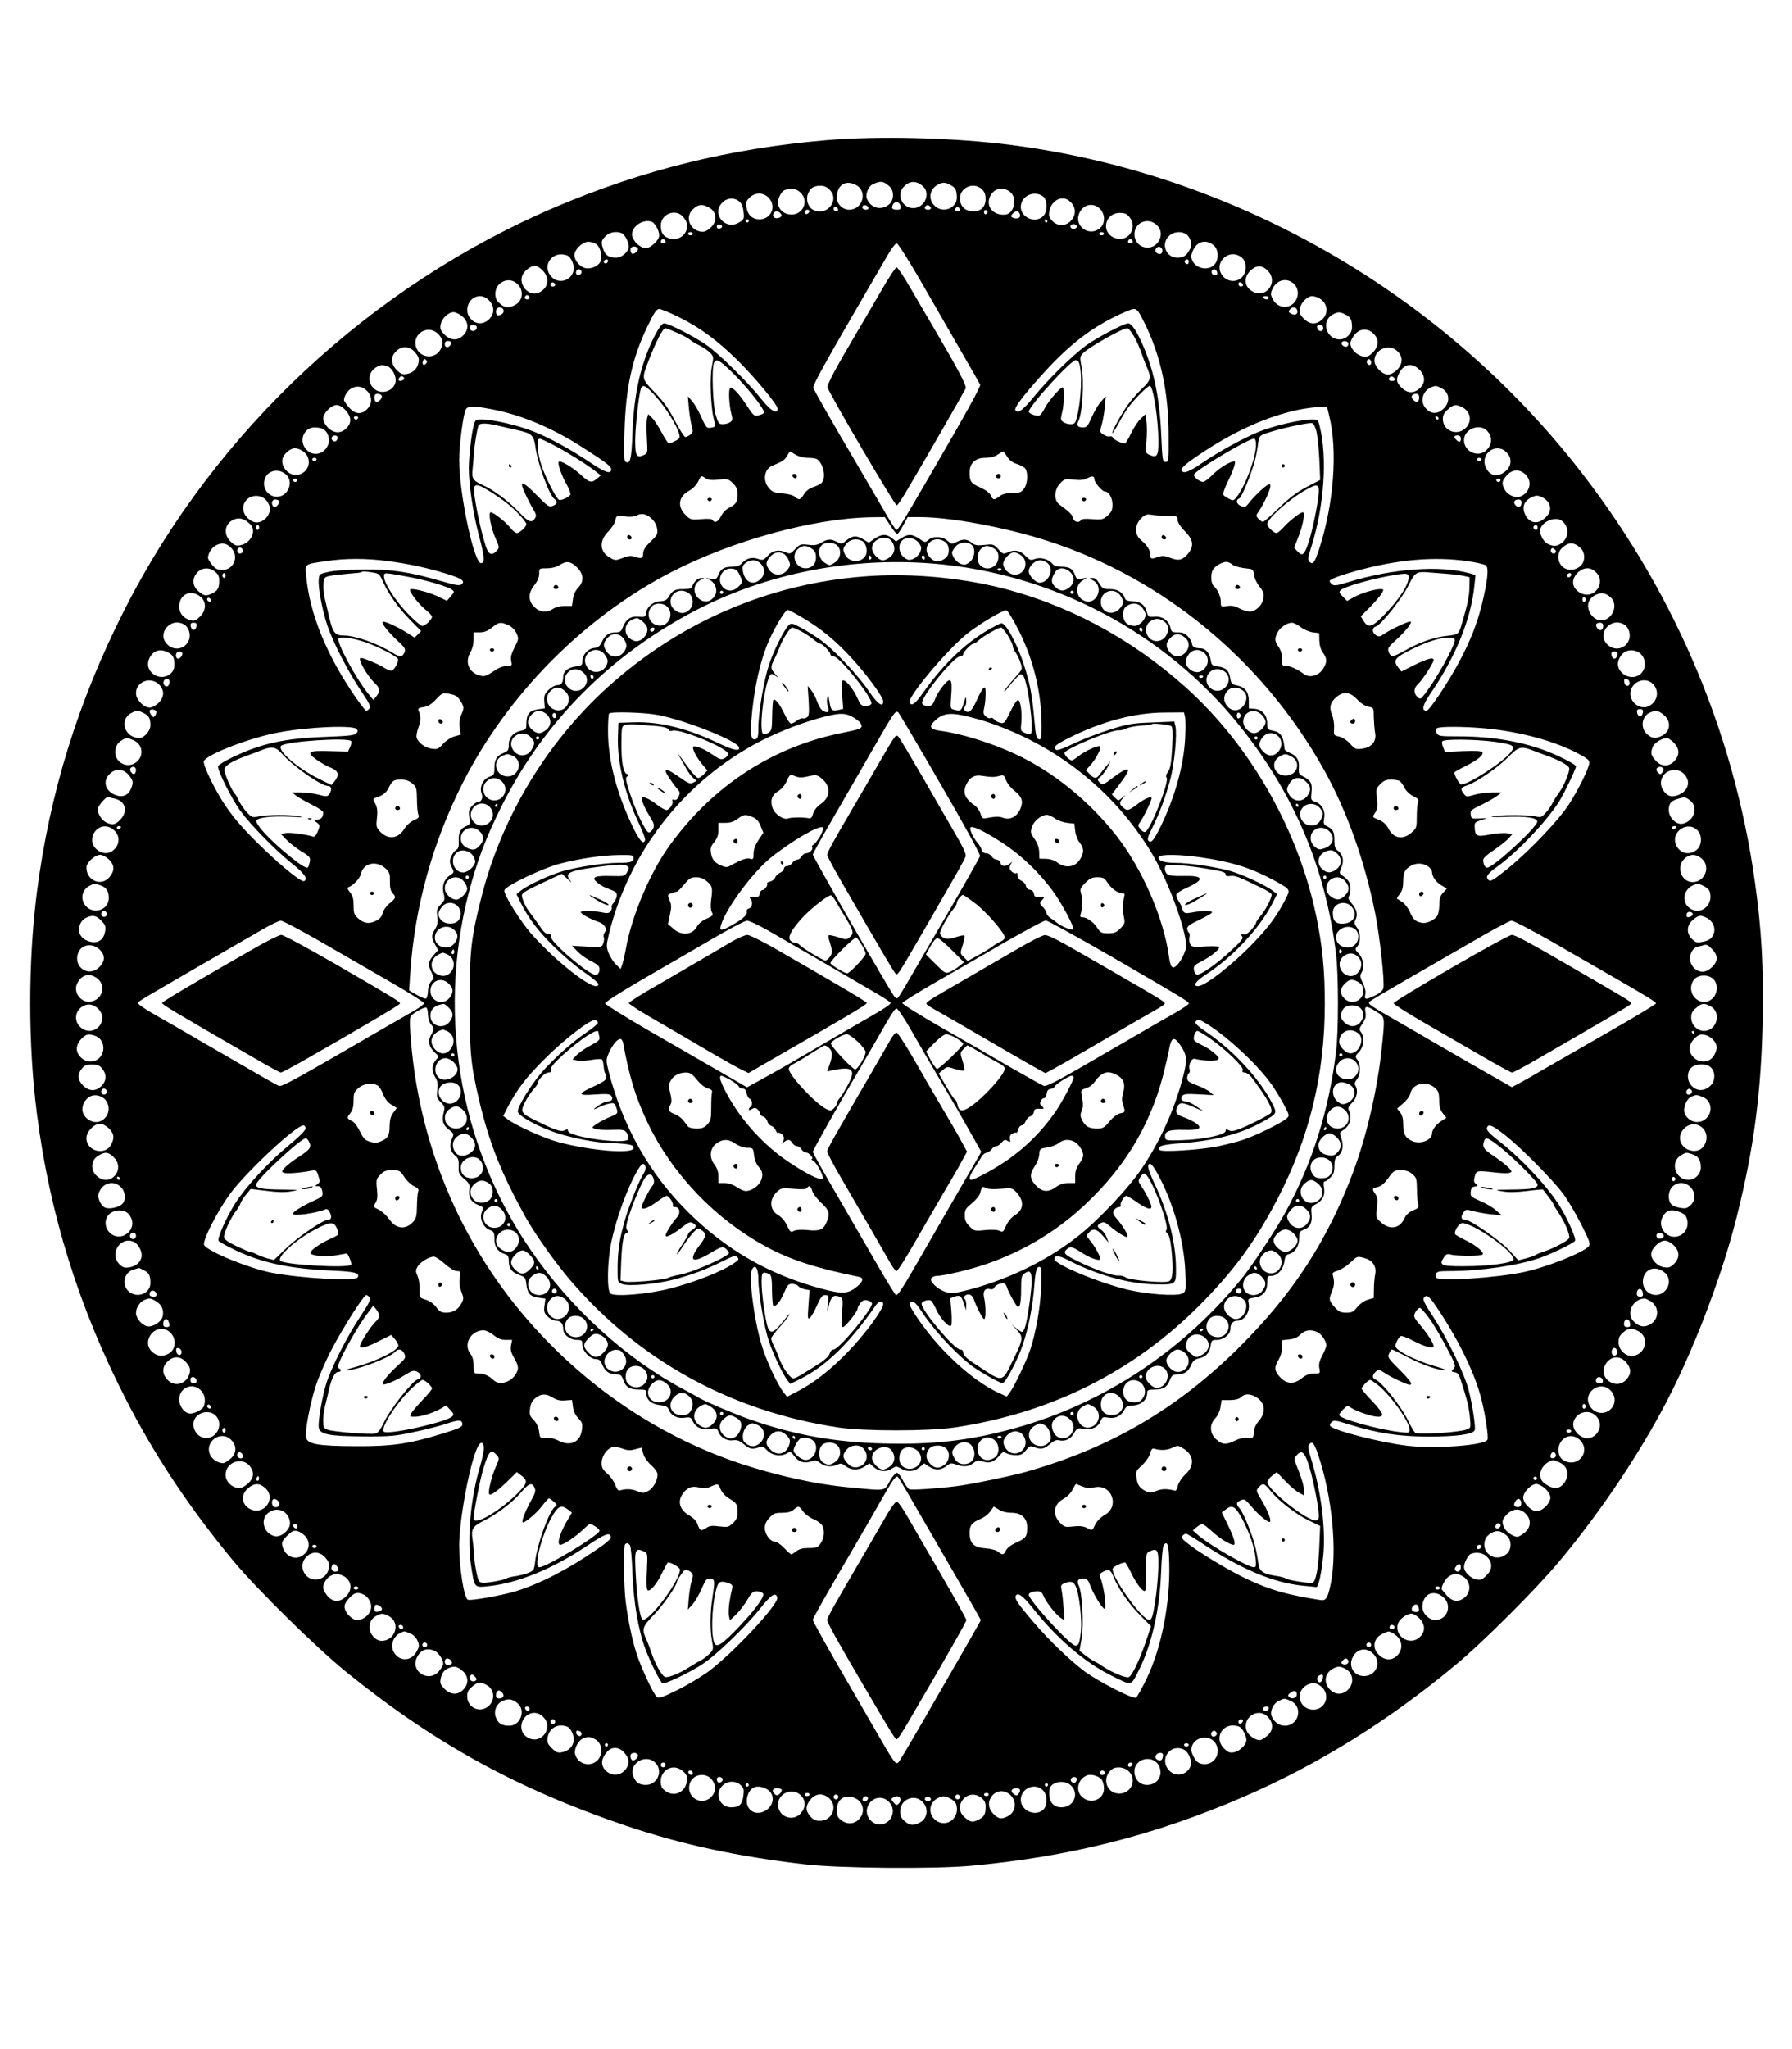 <?xml version="1.0" standalone="no"?>
<!DOCTYPE svg PUBLIC "-//W3C//DTD SVG 20010904//EN"
 "http://www.w3.org/TR/2001/REC-SVG-20010904/DTD/svg10.dtd">
<svg version="1.0" xmlns="http://www.w3.org/2000/svg"
 width="1120pt" height="1280pt" viewBox="0 0 1120 1280"
 preserveAspectRatio="xMidYMid meet">
<g transform="translate(0,1280) scale(0.1,-0.1)"
fill="#000000" stroke="none">
<path d="M5160 11924 c-597 -51 -1144 -186 -1683 -415 -1156 -491 -2131 -1400
-2697 -2514 -293 -577 -470 -1149 -550 -1772 -55 -433 -55 -953 1 -1383 80
-628 265 -1218 563 -1795 180 -349 395 -670 664 -995 149 -179 523 -547 712
-699 547 -442 1064 -726 1740 -955 347 -117 696 -193 1120 -242 212 -25 797
-30 1030 -10 620 56 1153 190 1713 432 469 203 909 477 1332 830 167 139 500
472 639 639 275 329 531 716 703 1060 163 325 322 752 408 1095 108 432 153
777 162 1240 6 316 -8 561 -48 845 -133 959 -523 1861 -1135 2627 -867 1084
-2141 1804 -3510 1982 -352 46 -832 59 -1164 30z m398 -287 c33 -30 31 -89 -4
-116 -50 -39 -116 -19 -137 41 -9 26 11 74 36 86 50 24 67 22 105 -11z m210 0
c51 -46 11 -137 -61 -137 -67 0 -105 82 -61 131 37 41 80 43 122 6z m-419 8
c76 -39 44 -155 -42 -155 -41 0 -77 36 -77 76 0 77 54 113 119 79z m590 0 c33
-16 41 -33 41 -80 0 -61 -76 -96 -128 -59 -52 36 -48 109 7 139 33 18 46 18
80 0z m-754 -30 c67 -66 -20 -171 -104 -125 -31 16 -46 65 -31 100 15 37 35
49 78 50 22 0 41 -8 57 -25z m952 3 c16 -15 23 -33 23 -60 0 -50 -28 -78 -77
-78 -51 0 -83 32 -83 81 0 69 86 105 137 57z m-1132 -23 c51 -50 15 -135 -57
-135 -68 0 -105 59 -74 118 18 34 28 40 74 41 22 1 41 -7 57 -24z m1312 3 c44
-41 20 -135 -36 -139 -86 -6 -131 70 -80 135 27 34 82 36 116 4z m-1512 -34
c50 -54 14 -134 -58 -134 -45 0 -73 26 -81 73 -6 31 -3 41 18 62 35 35 88 34
121 -1z m1713 10 c30 -21 31 -95 2 -124 -48 -48 -140 -10 -140 57 0 68 81 107
138 67z m-1898 -32 c15 -12 24 -33 27 -64 5 -45 4 -48 -28 -68 -86 -52 -175
55 -104 125 29 30 73 33 105 7z m2061 5 c43 -33 49 -84 15 -123 -32 -39 -89
-39 -121 -2 -20 23 -22 33 -15 65 14 62 77 94 121 60z m-1053 -35 c3 -17 -1
-22 -21 -22 -31 0 -38 9 -26 32 13 25 43 19 47 -10z m-1199 -7 c53 -27 57 -90
9 -130 -25 -21 -38 -25 -62 -21 -71 14 -95 97 -42 142 31 28 56 30 95 9z m999
-2 c2 -8 -5 -13 -17 -13 -12 0 -21 6 -21 16 0 18 31 15 38 -3z m390 -1 c2 -7
-6 -12 -17 -12 -21 0 -27 11 -14 24 9 9 26 2 31 -12z m1057 -7 c31 -31 34 -86
5 -115 -65 -65 -170 3 -135 87 24 57 88 71 130 28z m-1637 -3 c2 -7 -3 -12
-12 -12 -9 0 -16 7 -16 16 0 17 22 14 28 -4z m762 -3 c0 -5 -7 -9 -15 -9 -15
0 -20 12 -9 23 8 8 24 -1 24 -14z m-942 -11 c-6 -18 -28 -21 -28 -4 0 9 7 16
16 16 9 0 14 -5 12 -12z m1114 -3 c0 -5 -5 -11 -11 -13 -6 -2 -11 4 -11 13 0
9 5 15 11 13 6 -2 11 -8 11 -13z m-1293 -9 c10 -12 8 -17 -6 -25 -24 -12 -48
2 -40 23 8 20 31 21 46 2z m1495 -3 c8 -20 -9 -32 -35 -26 -22 6 -24 14 -7 31
17 17 35 15 42 -5z m-2107 -15 c30 -34 36 -63 19 -96 -20 -38 -65 -55 -106
-40 -36 12 -50 35 -50 79 0 71 90 108 137 57z m2792 -4 c56 -71 -12 -164 -95
-129 -85 35 -59 155 35 155 31 0 44 -6 60 -26z m-2379 -24 c0 -5 -4 -10 -10
-10 -5 0 -10 5 -10 10 0 6 5 10 10 10 6 0 10 -4 10 -10z m1865 0 c3 -5 1 -10
-4 -10 -6 0 -11 5 -11 10 0 6 2 10 4 10 3 0 8 -4 11 -10z m-2470 -6 c19 -8 45
-55 45 -84 0 -31 -53 -80 -85 -80 -16 0 -38 12 -56 29 -17 18 -29 40 -29 56 0
54 72 99 125 79z m3148 -14 c33 -26 41 -63 22 -101 -41 -78 -155 -50 -155 38
0 70 78 106 133 63z m-2710 -15 c1 -5 -6 -11 -15 -13 -11 -2 -18 3 -18 13 0
17 30 18 33 0z m2217 0 c0 -8 -9 -15 -20 -15 -11 0 -20 7 -20 15 0 8 9 15 20
15 11 0 20 -7 20 -15z m-2845 -41 c19 -8 45 -55 45 -84 0 -32 -44 -70 -80 -70
-44 0 -66 15 -79 51 -16 46 -14 57 14 84 24 25 65 32 100 19z m445 -4 c0 -5
-7 -10 -15 -10 -8 0 -15 5 -15 10 0 6 7 10 15 10 8 0 15 -4 15 -10z m2570 0
c0 -5 -7 -10 -15 -10 -8 0 -15 5 -15 10 0 6 7 10 15 10 8 0 15 -4 15 -10z
m509 0 c29 -15 45 -64 31 -92 -24 -45 -42 -58 -81 -58 -71 0 -105 85 -54 135
25 26 72 33 104 15z m-3249 -51 c0 -5 -7 -9 -15 -9 -15 0 -20 12 -9 23 8 8 24
-1 24 -14z m2920 0 c0 -5 -7 -9 -15 -9 -15 0 -20 12 -9 23 8 8 24 -1 24 -14z
m-3353 -14 c24 -17 39 -71 28 -104 -9 -30 -60 -54 -96 -46 -35 8 -69 48 -69
82 0 34 51 83 87 83 16 0 38 -7 50 -15z m3857 -6 c30 -24 36 -80 11 -116 -33
-46 -117 -36 -142 18 -11 22 -10 33 2 62 25 59 80 75 129 36z m-1826 -231 c77
-134 190 -330 251 -436 62 -106 114 -198 117 -205 4 -12 -76 -158 -340 -612
-148 -254 -173 -295 -184 -295 -5 0 -41 57 -81 128 -41 70 -111 190 -156 267
-165 280 -278 477 -282 494 -4 15 91 185 336 606 51 88 111 190 133 228 21 37
45 67 53 67 7 0 76 -109 153 -242z m-1772 210 c8 -12 -24 -40 -37 -32 -5 3 -9
14 -9 25 0 21 34 27 46 7z m3279 -12 c0 -22 -14 -29 -34 -17 -19 12 -6 43 16
39 10 -2 18 -12 18 -22z m-3720 -32 c25 -10 47 -62 40 -94 -15 -66 -97 -88
-141 -36 -61 70 12 164 101 130z m4216 -13 c32 -26 33 -92 1 -123 -32 -33 -88
-30 -118 6 -68 78 36 183 117 117z m-3961 -19 c0 -13 -12 -22 -22 -16 -10 6
-1 24 13 24 5 0 9 -4 9 -8z m3630 -7 c0 -8 -4 -15 -9 -15 -13 0 -22 16 -14 24
11 11 23 6 23 -9z m-4039 -54 c38 -38 40 -88 4 -121 -35 -33 -81 -31 -112 4
-34 40 -31 87 8 120 40 34 64 33 100 -3z m4537 -7 c59 -67 -12 -167 -93 -128
-63 30 -67 97 -9 143 34 27 69 22 102 -15z m-4293 -5 c0 -7 -8 -15 -17 -17
-18 -3 -25 18 -11 32 10 10 28 1 28 -15z m3973 -2 c2 -10 -3 -17 -12 -17 -18
0 -29 16 -21 31 9 14 29 6 33 -14z m-4373 -72 c41 -40 33 -105 -16 -130 -39
-21 -64 -19 -95 9 -21 18 -28 32 -28 61 0 74 88 112 139 60z m4842 10 c34 -24
44 -67 25 -106 -31 -62 -115 -61 -147 2 -14 26 -15 36 -4 60 22 55 81 76 126
44z m-4607 -16 c0 -5 -7 -9 -15 -9 -15 0 -20 12 -9 23 8 8 24 -1 24 -14z
m4298 3 c2 -7 -3 -12 -12 -12 -9 0 -16 7 -16 16 0 17 22 14 28 -4z m-4458 -83
c0 -5 -7 -9 -15 -9 -15 0 -20 12 -9 23 8 8 24 -1 24 -14z m-255 -14 c38 -37
37 -88 -1 -122 -33 -30 -78 -30 -109 2 -52 51 -16 145 55 145 19 0 40 -9 55
-25z m4875 15 c0 -5 -6 -10 -14 -10 -8 0 -18 5 -21 10 -3 6 3 10 14 10 12 0
21 -4 21 -10z m313 -2 c54 -28 64 -93 21 -133 -37 -35 -78 -33 -116 5 -25 26
-29 36 -24 63 7 37 47 77 77 77 11 0 30 -5 42 -12z m-5096 -74 c6 -16 -12 -34
-34 -34 -14 0 -18 32 -6 43 12 12 34 7 40 -9z m4960 0 c9 -24 -11 -38 -37 -24
-17 9 -19 14 -9 26 15 19 38 18 46 -2z m-3858 -48 c128 -64 232 -141 357 -263
110 -108 254 -281 254 -306 0 -39 -44 -13 -104 63 -78 99 -259 277 -338 333
-73 52 -238 137 -267 137 -13 0 -30 -22 -59 -77 -86 -169 -130 -358 -139 -605
-6 -168 -14 -201 -44 -182 -9 5 -10 54 -6 188 8 277 47 454 142 654 43 89 58
112 75 112 11 0 69 -24 129 -54z m2901 -27 c102 -203 153 -433 154 -704 1
-164 0 -170 -19 -170 -19 0 -20 9 -27 161 -9 227 -44 401 -110 556 -41 96 -74
148 -97 148 -27 0 -198 -90 -266 -140 -86 -64 -235 -210 -322 -317 -70 -86
-102 -109 -117 -85 -8 13 39 78 145 197 165 187 298 296 467 382 58 29 115 53
128 53 20 0 31 -14 64 -81z m-4261 35 c40 -33 43 -83 6 -119 -34 -35 -78 -33
-117 5 -25 26 -29 36 -24 63 7 38 48 77 81 77 13 0 37 -12 54 -26z m5520 11
c33 -16 41 -33 41 -80 0 -39 -37 -75 -77 -75 -85 0 -118 115 -44 155 33 18 46
18 80 0z m-5429 -80 c0 -21 -30 -31 -40 -14 -11 17 -3 29 21 29 10 0 19 -7 19
-15z m5290 -6 c0 -25 -33 -22 -38 4 -2 12 3 17 17 17 15 0 21 -6 21 -21z
m-4038 -28 c35 -15 71 -35 79 -42 8 -8 35 -25 61 -37 25 -13 56 -34 68 -47 20
-22 21 -26 9 -85 -14 -70 -7 -248 11 -323 14 -54 14 -54 -19 -59 -26 -3 -27
-1 -65 82 -14 30 -37 69 -51 85 l-26 30 6 -69 c3 -38 11 -88 17 -112 11 -40
10 -45 -7 -59 -11 -8 -25 -15 -32 -15 -6 0 -36 46 -65 102 -39 76 -72 121
-126 177 -82 85 -82 83 -41 191 47 124 92 210 108 210 5 0 38 -13 73 -29z
m2856 -23 c17 -29 37 -75 46 -103 9 -27 23 -63 30 -80 34 -75 32 -88 -30 -146
-31 -30 -73 -79 -93 -109 -45 -67 -94 -160 -89 -166 2 -2 19 24 38 59 18 34
44 78 58 97 38 53 125 140 138 140 22 0 54 -212 54 -353 0 -86 -10 -99 -56
-78 -25 11 -26 13 -19 86 4 41 4 96 0 121 l-7 46 -29 -28 c-17 -16 -44 -57
-60 -91 -17 -35 -34 -63 -38 -63 -22 0 -70 23 -75 36 -3 7 -12 11 -20 8 -8 -3
-25 2 -39 11 -24 15 -24 18 -12 59 7 23 16 74 20 112 l6 69 -30 -34 c-17 -19
-43 -63 -58 -98 -24 -55 -31 -63 -55 -63 -33 0 -42 13 -28 40 25 47 37 245 20
334 -11 61 -11 68 6 87 33 37 249 159 280 159 7 0 26 -24 42 -52z m-4354 20
c35 -32 41 -66 17 -105 -37 -59 -126 -49 -150 17 -28 81 69 145 133 88z m5851
-3 c35 -34 33 -78 -5 -117 -26 -25 -36 -29 -63 -24 -38 7 -77 48 -77 81 0 13
12 37 26 54 33 40 83 43 119 6z m-5767 -62 c-5 -26 -38 -29 -38 -4 0 15 6 21
21 21 14 0 19 -5 17 -17z m5608 6 c3 -6 1 -16 -4 -21 -13 -13 -45 8 -36 23 7
12 31 11 40 -2z m-5831 -61 c21 -25 25 -38 21 -62 -8 -40 -33 -64 -73 -72 -27
-5 -37 -1 -63 24 -38 39 -40 83 -5 117 36 37 86 34 120 -7z m6140 7 c35 -34
33 -78 -4 -116 -18 -17 -40 -29 -56 -29 -36 0 -85 50 -85 87 0 72 94 110 145
58z m-6073 -77 c-15 -15 -26 -4 -18 18 5 13 9 15 18 6 9 -9 9 -15 0 -24z
m5908 6 c0 -16 -16 -19 -25 -4 -8 13 4 32 16 25 5 -4 9 -13 9 -21z m-3988 -66
c98 -97 205 -235 192 -248 -5 -5 -21 -12 -35 -15 -25 -6 -31 -1 -72 62 -48 75
-93 121 -104 109 -11 -11 -6 -106 7 -157 10 -38 10 -44 -6 -56 -10 -7 -30 -13
-46 -13 -25 0 -29 5 -45 58 -18 59 -26 288 -11 325 13 31 35 19 120 -65z
m2161 68 c23 -58 15 -241 -14 -348 -8 -32 -14 -38 -37 -38 -16 0 -36 6 -47 14
-16 12 -17 18 -7 59 14 54 16 157 3 157 -15 0 -89 -86 -111 -129 -11 -23 -27
-44 -34 -47 -16 -6 -66 12 -66 24 0 34 262 322 293 322 8 0 17 -6 20 -14z
m-4320 -25 c29 -11 56 -63 49 -97 -11 -60 -94 -83 -137 -39 -42 41 -32 105 20
133 25 14 37 14 68 3z m6448 -20 c38 -38 39 -83 3 -116 -37 -34 -78 -33 -115
4 -33 33 -35 50 -14 91 29 57 81 66 126 21z m-6346 -51 c3 -6 -1 -13 -10 -16
-19 -8 -30 0 -20 15 8 14 22 14 30 1z m6193 -8 c2 -7 -6 -12 -17 -12 -21 0
-27 11 -14 24 9 9 26 2 31 -12z m-6420 -78 c29 -33 29 -78 -3 -109 -36 -37
-76 -33 -114 10 -17 20 -31 40 -31 45 0 25 22 61 47 74 35 20 72 12 101 -20z
m1800 -30 c61 -67 136 -187 147 -236 6 -23 2 -29 -24 -42 -16 -9 -34 -16 -40
-16 -5 0 -26 31 -46 69 -20 38 -47 79 -60 91 l-24 23 -7 -28 c-4 -15 -4 -70
-1 -122 5 -92 5 -94 -18 -105 -46 -21 -55 -7 -55 89 0 83 22 282 35 324 11 32
31 22 93 -47z m4911 51 c51 -26 57 -86 13 -128 -35 -34 -75 -35 -107 -2 -44
43 -26 116 35 138 24 9 29 8 59 -8z m-6624 -45 c8 -13 -13 -40 -31 -40 -8 0
-14 10 -14 25 0 18 5 25 19 25 11 0 23 -5 26 -10z m6485 -15 c0 -28 -21 -33
-40 -10 -15 18 -5 35 21 35 14 0 19 -7 19 -25z m-6711 -77 c38 -41 40 -80 6
-113 -34 -35 -78 -33 -116 4 -17 18 -29 40 -29 56 0 34 50 85 84 85 15 0 37
-12 55 -32z m6982 17 c55 -29 61 -97 12 -135 -54 -43 -133 -8 -135 59 -1 27 6
41 31 63 36 32 50 34 92 13z m-6070 -11 c183 -34 379 -116 564 -235 151 -96
185 -122 185 -141 0 -32 -38 -20 -128 41 -124 83 -253 154 -356 195 -94 38
-256 76 -325 76 -38 0 -41 -2 -50 -37 -15 -55 -31 -198 -31 -270 0 -98 27
-280 61 -409 37 -141 41 -177 17 -182 -44 -9 -138 431 -138 645 0 92 25 285
41 315 12 23 50 23 160 2z m5236 -39 c55 -220 29 -556 -63 -837 -28 -84 -38
-98 -60 -77 -11 12 -10 26 12 94 80 252 101 556 52 753 -10 41 -12 42 -50 42
-68 0 -238 -40 -328 -76 -104 -43 -258 -128 -363 -200 -76 -52 -109 -64 -122
-44 -9 15 28 46 148 125 202 131 392 214 580 255 51 10 112 18 137 17 l45 -2
12 -50z m-6069 -16 c-2 -6 -8 -10 -13 -10 -5 0 -11 4 -13 10 -2 6 4 11 13 11
9 0 15 -5 13 -11z m6753 -2 c-1 -12 -15 -9 -19 4 -3 6 1 10 8 8 6 -3 11 -8 11
-12z m-5866 -49 c22 -5 69 -16 105 -24 97 -22 106 -30 118 -116 16 -103 85
-291 116 -314 23 -16 20 -33 -9 -44 -23 -9 -32 -3 -99 65 -75 77 -103 93 -91
53 8 -26 42 -96 71 -145 15 -25 17 -37 8 -50 -20 -33 -41 -25 -100 38 -67 70
-161 140 -227 169 -62 28 -70 40 -63 102 3 29 6 67 7 83 2 52 21 169 30 187 9
17 52 16 134 -4z m5103 -33 c6 -28 15 -107 18 -177 l5 -126 -83 -43 c-61 -32
-107 -67 -174 -131 -50 -49 -95 -88 -101 -88 -5 0 -18 9 -28 19 -16 19 -16 21
4 50 28 39 71 132 71 154 0 14 -4 16 -17 8 -25 -14 -83 -70 -114 -109 -23 -30
-28 -32 -52 -23 -29 11 -36 38 -12 47 8 3 33 53 55 111 38 97 51 143 65 245 5
32 10 38 48 51 83 29 257 67 287 64 9 -2 20 -22 28 -52z m-6209 15 c31 -16 46
-65 31 -100 -26 -62 -100 -74 -140 -23 -43 54 -9 133 56 133 20 0 43 -4 53
-10z m7280 -16 c28 -35 27 -76 -3 -110 -49 -58 -146 -20 -146 57 0 72 105 109
149 53z m-7189 -38 c0 -8 -5 -18 -11 -22 -14 -8 -33 11 -25 25 10 16 36 13 36
-3z m7020 -6 c0 -23 -10 -26 -28 -8 -18 18 -15 28 8 28 13 0 20 -7 20 -20z
m-5655 -48 c87 -47 204 -121 255 -162 l25 -20 -24 -20 c-34 -29 -48 -25 -101
24 -48 45 -127 92 -138 82 -9 -10 18 -88 50 -143 16 -29 26 -57 23 -63 -10
-17 -60 -39 -72 -32 -19 12 -82 136 -108 212 -27 79 -34 170 -12 170 6 0 53
-22 102 -48z m4375 10 c0 -79 -65 -255 -120 -325 -20 -26 -23 -26 -50 -12 -16
8 -32 19 -35 25 -3 5 10 43 29 82 20 40 38 86 42 102 6 26 5 28 -17 21 -37
-12 -90 -49 -129 -89 -19 -19 -42 -36 -51 -36 -23 0 -64 34 -56 47 21 33 338
222 375 223 7 0 12 -14 12 -38z m-5967 -34 c71 -38 60 -134 -19 -154 -52 -13
-112 48 -98 101 7 30 49 65 76 65 11 0 29 -5 41 -12z m7532 -13 c37 -36 34
-86 -6 -119 -49 -41 -100 -30 -124 27 -35 84 67 156 130 92z m-4443 -15 c20
-12 51 -20 78 -20 25 0 50 -4 56 -8 40 -28 58 -110 32 -145 -7 -9 -31 -22 -53
-29 -26 -8 -47 -24 -60 -45 -23 -37 -31 -39 -57 -16 -12 10 -42 18 -79 21 -51
4 -63 9 -84 34 -40 47 -28 119 22 139 62 25 77 35 92 61 9 16 17 28 18 28 2 0
17 -9 35 -20z m1323 -13 c13 -21 34 -37 60 -45 22 -7 46 -20 53 -29 19 -27 15
-97 -9 -127 -17 -22 -28 -26 -73 -26 -38 0 -61 -6 -79 -20 -33 -26 -41 -25
-55 6 -8 16 -32 34 -66 49 -58 26 -66 37 -66 94 0 58 36 91 97 91 31 0 59 7
78 20 17 11 32 20 35 20 3 -1 14 -15 25 -33z m-4317 -18 c-2 -6 -8 -10 -13
-10 -5 0 -11 4 -13 10 -2 6 4 11 13 11 9 0 15 -5 13 -11z m7280 0 c-2 -6 -8
-10 -13 -10 -5 0 -11 4 -13 10 -2 6 4 11 13 11 9 0 15 -5 13 -11z m-7474 -90
c56 -44 19 -142 -54 -142 -43 0 -80 37 -80 82 0 71 76 106 134 60z m7751 -4
c45 -44 26 -116 -37 -138 -28 -10 -78 13 -93 44 -21 39 -19 53 11 88 33 40 83
43 119 6z m-5043 -31 c56 6 61 4 89 -23 21 -21 29 -39 29 -64 0 -51 -8 -66
-50 -87 -23 -12 -44 -33 -54 -55 -17 -35 -39 -45 -52 -24 -4 8 -29 10 -72 6
-64 -5 -67 -4 -99 28 -52 52 -41 115 25 150 22 12 44 35 56 58 18 38 18 38 44
21 20 -13 38 -15 84 -10z m2348 1 c0 -18 49 -75 64 -75 26 0 49 -39 49 -82 0
-34 -6 -47 -31 -69 -28 -25 -35 -26 -95 -22 -42 4 -67 2 -71 -6 -13 -20 -44
-12 -50 13 -6 23 -18 35 -85 85 -36 26 -33 92 5 132 27 28 31 29 85 23 41 -5
64 -2 85 9 31 16 44 14 44 -8z m-4982 -6 c-2 -6 -8 -10 -13 -10 -5 0 -11 4
-13 10 -2 6 4 11 13 11 9 0 15 -5 13 -11z m7520 0 c-2 -6 -8 -10 -13 -10 -5 0
-11 4 -13 10 -2 6 4 11 13 11 9 0 15 -5 13 -11z m-6322 -65 c32 -19 83 -54
112 -77 52 -40 122 -116 122 -132 0 -15 -43 -55 -59 -55 -9 0 -29 16 -44 36
-30 37 -103 94 -120 94 -17 0 1 -97 29 -160 26 -58 26 -61 9 -80 -31 -34 -52
-25 -69 28 -37 114 -82 343 -72 368 8 22 27 17 92 -22z m5186 -14 c-4 -63 -39
-234 -63 -307 -26 -79 -39 -90 -68 -59 l-23 24 26 66 c29 72 45 156 29 156
-16 0 -86 -54 -120 -93 -18 -20 -38 -37 -45 -37 -16 0 -58 40 -58 55 0 35 138
158 245 217 68 38 81 34 77 -22z m-6564 -66 c14 -31 14 -37 0 -68 -18 -37 -61
-58 -93 -46 -38 15 -65 49 -65 84 0 86 120 109 158 30z m8002 3 c19 -35 5 -75
-38 -104 -43 -29 -86 -16 -110 33 -21 45 -8 83 37 106 29 14 39 15 65 4 17 -7
38 -24 46 -39z m-7936 14 c8 -13 -20 -45 -32 -37 -20 12 -14 46 7 46 11 0 22
-4 25 -9z m7766 -10 c0 -27 -19 -36 -37 -18 -18 18 -9 37 18 37 12 0 19 -7 19
-19z m-5440 -98 c20 -18 33 -41 37 -65 5 -33 2 -40 -41 -81 -31 -30 -46 -54
-46 -71 0 -33 -11 -38 -49 -25 -26 9 -41 8 -78 -6 -44 -17 -48 -17 -78 0 -67
35 -73 103 -15 163 22 22 43 54 46 71 6 31 7 31 59 25 31 -4 60 -2 71 4 31 19
62 13 94 -15z m3228 14 c59 0 62 -1 62 -24 0 -16 16 -41 45 -71 54 -54 59 -93
20 -141 -35 -40 -57 -46 -110 -26 -35 14 -50 15 -76 6 -44 -15 -49 -14 -49 12
-1 30 -19 59 -57 92 -48 39 -43 103 11 148 15 13 30 16 56 11 19 -4 63 -6 98
-7z m-5734 -52 c41 -41 5 -118 -62 -131 -26 -5 -36 -1 -62 24 -46 47 -36 112
22 137 35 14 67 5 102 -30z m4002 -10 c19 -31 39 -53 44 -50 5 3 21 28 36 55
l27 50 71 0 c195 0 536 -63 801 -148 726 -234 1346 -746 1728 -1427 144 -258
256 -570 322 -900 29 -143 60 -432 51 -468 -3 -14 -22 -31 -51 -45 -60 -29
-69 -28 -62 6 4 17 -2 43 -15 71 -17 35 -19 47 -10 62 22 34 14 90 -15 121
-25 26 -25 29 -10 46 23 26 22 88 -3 119 -15 19 -17 30 -10 43 18 33 11 68
-19 103 -21 23 -27 37 -20 48 5 7 9 30 9 50 0 34 -13 55 -53 82 -17 12 -17 15
-3 49 18 42 9 82 -24 105 -15 10 -20 26 -20 58 0 58 -7 73 -41 91 -27 13 -29
18 -23 54 8 48 -14 87 -56 101 -27 10 -28 12 -23 62 6 55 -6 75 -60 101 -18 9
-21 18 -19 48 4 48 -12 76 -54 94 -19 8 -34 18 -35 22 -7 83 -23 108 -75 118
-31 6 -34 9 -34 44 0 52 -30 88 -78 92 l-37 3 0 48 c-1 56 -24 85 -76 96 -30
6 -35 12 -40 45 -8 48 -27 66 -77 73 -36 5 -40 8 -45 40 -7 44 -33 73 -63 73
-35 0 -54 10 -54 30 0 9 -11 29 -25 44 -18 20 -34 26 -64 26 -36 0 -40 3 -46
30 -10 44 -51 72 -99 68 -37 -3 -40 -1 -48 28 -11 45 -42 68 -90 68 -28 1 -43
6 -46 16 -12 38 -45 60 -93 60 -43 0 -49 3 -68 35 -14 24 -27 35 -43 35 -22
-1 -22 -1 4 -16 74 -40 19 -161 -57 -126 -54 25 -58 98 -7 127 l27 16 -33 -5
c-30 -5 -34 -3 -44 24 -12 37 -35 50 -86 50 -25 0 -45 6 -53 17 -25 30 -74 44
-109 32 -29 -11 -34 -9 -62 20 -33 34 -68 40 -113 19 -23 -10 -29 -9 -56 22
-29 31 -32 32 -85 26 -47 -5 -60 -3 -81 14 -31 24 -54 25 -95 4 -29 -15 -31
-14 -55 7 -30 29 -92 32 -121 6 -19 -17 -21 -17 -57 8 -46 30 -67 31 -111 4
l-34 -21 -26 21 c-35 27 -63 26 -108 -4 l-36 -25 -33 20 c-43 27 -69 25 -106
-5 -29 -25 -31 -25 -60 -10 -39 20 -59 19 -98 -5 -25 -15 -43 -18 -82 -13 -47
5 -52 4 -81 -27 -28 -29 -33 -32 -56 -21 -45 20 -84 14 -115 -20 -27 -29 -31
-30 -62 -20 -39 13 -72 4 -101 -28 -13 -15 -31 -21 -58 -21 -51 0 -72 -12 -88
-50 -11 -28 -16 -30 -49 -25 -33 5 -34 4 -10 -5 38 -16 57 -65 38 -99 -22 -39
-63 -50 -97 -24 -47 35 -40 102 13 123 20 9 20 9 -1 9 -22 1 -46 -21 -57 -51
-5 -14 -18 -18 -54 -18 -56 0 -68 -7 -92 -46 -13 -22 -25 -28 -54 -30 -44 -1
-84 -34 -89 -73 -3 -24 -6 -26 -48 -23 -50 4 -79 -17 -99 -70 -9 -23 -17 -28
-44 -28 -41 0 -65 -17 -86 -61 -13 -27 -23 -35 -48 -37 -39 -4 -73 -42 -73
-82 0 -24 -4 -28 -41 -33 -48 -6 -79 -31 -79 -63 0 -38 -11 -54 -37 -54 -14 0
-37 -13 -55 -30 -25 -26 -29 -36 -26 -73 l3 -42 -43 -6 c-52 -7 -71 -30 -72
-85 0 -39 -2 -42 -32 -48 -49 -10 -78 -43 -78 -88 0 -34 -4 -39 -34 -52 -42
-17 -56 -42 -56 -96 0 -37 -3 -42 -31 -52 -40 -14 -64 -65 -49 -104 11 -28 -1
-54 -24 -54 -7 0 -23 -11 -36 -25 -19 -21 -22 -31 -17 -70 6 -41 4 -46 -16
-54 -38 -15 -52 -40 -50 -92 2 -38 -2 -51 -16 -58 -10 -6 -24 -24 -31 -41 -11
-27 -11 -37 3 -66 16 -33 16 -34 -10 -51 -38 -25 -52 -67 -40 -115 9 -36 7
-41 -18 -68 -25 -26 -27 -34 -22 -75 5 -35 2 -52 -13 -78 -25 -40 -25 -53 -1
-97 l19 -35 -29 -33 c-33 -38 -36 -58 -12 -106 16 -34 16 -37 -2 -56 -12 -13
-19 -37 -20 -62 -1 -23 -6 -43 -13 -46 -6 -2 -32 9 -58 24 l-47 27 7 106 c27
414 140 821 331 1196 280 550 757 1031 1302 1312 385 198 889 336 1251 342
l82 1 36 -55z m4195 32 c46 -35 47 -101 2 -137 -29 -23 -51 -25 -87 -9 -32 15
-59 70 -48 98 17 47 97 76 133 48z m-8141 -42 c0 -8 -4 -15 -10 -15 -5 0 -10
7 -10 15 0 8 5 15 10 15 6 0 10 -7 10 -15z m7990 0 c0 -8 -4 -15 -9 -15 -13 0
-22 16 -14 24 11 11 23 6 23 -9z m-4036 -87 c24 -34 20 -73 -10 -97 -15 -12
-35 -21 -46 -21 -27 0 -68 45 -68 75 0 59 91 90 124 43z m169 -10 c17 -23 18
-31 8 -57 -7 -16 -26 -35 -42 -42 -26 -10 -34 -9 -57 8 -34 25 -41 76 -16 104
26 29 81 22 107 -13z m-353 12 c23 -13 35 -63 20 -90 -26 -49 -105 -45 -129 6
-15 33 -14 37 10 68 22 28 64 35 99 16z m518 -6 c27 -19 30 -74 5 -97 -34 -30
-70 -31 -97 -3 -67 66 15 155 92 100z m-4460 -40 c47 -53 12 -134 -58 -134
-30 0 -43 6 -64 31 -14 17 -26 37 -26 44 0 30 26 69 55 81 37 16 63 10 93 -22z
m3784 19 c28 -25 24 -77 -8 -102 -15 -12 -32 -21 -39 -21 -7 0 -24 9 -39 21
-30 24 -36 78 -10 103 20 21 73 20 96 -1z m843 1 c25 -25 16 -83 -17 -107 -23
-17 -31 -18 -56 -8 -26 11 -52 46 -52 70 0 5 9 20 21 35 24 31 78 36 104 10z
m3803 -17 c32 -30 31 -89 -4 -116 -58 -45 -134 -11 -134 59 0 25 7 43 23 57
41 38 73 38 115 0z m-4815 2 c29 -16 37 -28 37 -63 0 -40 -26 -66 -65 -66 -63
0 -94 82 -46 122 27 21 44 23 74 7z m1140 0 c29 -15 37 -28 37 -59 0 -61 -68
-93 -112 -53 -24 22 -24 77 2 103 23 23 42 25 73 9z m-4687 -10 c10 -17 -13
-36 -27 -22 -12 12 -4 33 11 33 5 0 12 -5 16 -11z m8204 -23 c-13 -13 -35 7
-25 24 5 8 11 8 21 -1 10 -8 12 -15 4 -23z m-4821 -6 c10 -5 24 -23 31 -40 11
-28 11 -34 -7 -58 -29 -39 -83 -42 -112 -6 -27 35 -27 55 4 88 25 27 54 33 84
16z m1485 -11 c49 -39 22 -119 -41 -119 -34 0 -73 36 -73 67 0 29 42 73 68 73
11 0 31 -9 46 -21z m-939 -8 c3 -5 1 -12 -5 -16 -5 -3 -10 1 -10 9 0 18 6 21
15 7z m335 -7 c0 -8 -4 -12 -10 -9 -5 3 -10 10 -10 16 0 5 5 9 10 9 6 0 10 -7
10 -16z m-3355 -19 c130 -17 250 -43 372 -81 90 -28 112 -44 88 -64 -12 -10
-35 -7 -123 19 -202 58 -310 75 -487 74 -94 -1 -185 -7 -220 -15 -59 -13 -60
-13 -63 -51 -4 -50 23 -195 55 -287 35 -104 131 -290 209 -405 52 -77 63 -100
53 -111 -6 -8 -15 -14 -20 -14 -4 0 -32 35 -62 78 -182 261 -291 525 -313 761
-8 81 -14 76 126 96 119 18 249 18 385 0z m6744 0 c57 -8 110 -20 118 -27 19
-15 11 -94 -24 -238 -29 -122 -75 -238 -145 -368 -70 -130 -185 -302 -202
-302 -33 0 -25 34 22 104 159 231 256 468 277 678 l7 66 -38 11 c-184 51 -478
30 -756 -55 -72 -22 -90 -25 -103 -14 -8 7 -15 16 -15 20 0 11 63 35 167 64
255 70 483 91 692 61z m-4409 -22 c25 -32 20 -69 -12 -95 -44 -38 -94 -12
-105 54 -4 29 -1 38 18 52 36 25 74 20 99 -11z m1791 6 c38 -38 2 -119 -53
-119 -26 0 -68 44 -68 71 0 32 38 69 72 69 15 0 37 -9 49 -21z m-2945 -23 c43
-43 46 -87 7 -128 -17 -18 -29 -43 -32 -70 l-6 -43 -46 0 c-26 0 -57 -8 -72
-18 -40 -26 -84 -22 -118 12 -39 40 -39 85 1 136 20 25 30 49 30 71 0 34 0 34
48 34 29 0 58 7 77 19 45 29 72 26 111 -13z m2220 24 c752 -60 1454 -430 1921
-1013 343 -427 541 -898 604 -1432 15 -129 15 -472 0 -600 -44 -369 -150 -706
-321 -1015 -54 -99 -195 -312 -256 -390 -366 -459 -869 -795 -1426 -950 -281
-78 -507 -105 -822 -97 -304 7 -561 53 -832 148 -94 32 -284 113 -319 134 -11
7 -56 31 -100 55 -360 190 -707 506 -957 870 -459 668 -595 1520 -368 2308 47
161 95 284 176 448 251 510 642 919 1149 1202 461 258 1008 375 1551 332z
m1875 -6 c10 -9 44 -19 75 -23 56 -6 57 -6 61 -41 2 -19 17 -52 34 -73 26 -33
30 -45 25 -75 -6 -43 -48 -82 -86 -82 -14 0 -44 9 -65 20 -29 15 -50 19 -77
14 -37 -6 -38 -5 -38 26 0 34 -20 79 -44 99 -18 15 -21 73 -6 101 12 23 57 49
84 50 11 0 28 -7 37 -16z m-6357 -45 c19 -15 26 -30 26 -54 0 -47 -8 -64 -41
-80 -39 -21 -53 -19 -88 11 -84 70 17 191 103 123z m3278 -19 c22 -46 22 -47
-7 -75 -29 -30 -68 -32 -95 -5 -45 45 -10 124 53 118 25 -2 36 -10 49 -38z
m1638 36 c0 -11 -19 -15 -25 -6 -3 5 1 10 9 10 9 0 16 -2 16 -4z m427 -18 c31
-29 30 -71 -3 -97 -35 -28 -59 -26 -90 4 -27 27 -26 47 2 93 19 29 60 29 91 0z
m3288 -3 c66 -65 -12 -173 -95 -130 -55 28 -64 82 -21 126 38 37 82 39 116 4z
m-7642 -2 c35 -5 41 -11 62 -59 34 -76 93 -159 170 -238 l67 -68 -20 -21 -21
-20 -48 31 c-55 35 -143 75 -151 68 -9 -9 29 -58 88 -114 53 -49 57 -57 48
-78 -14 -30 -29 -30 -76 -1 -91 57 -232 107 -302 107 -57 0 -70 17 -94 121 -8
35 -20 85 -26 111 -6 25 -10 66 -8 89 3 40 5 44 38 51 19 4 71 10 115 14 44 3
82 7 84 10 6 6 29 5 74 -3z m6717 -8 c36 -3 81 -9 100 -13 l35 -8 -1 -62 c-1
-59 -13 -113 -51 -240 -18 -56 -17 -56 -105 -66 -69 -8 -164 -42 -242 -87 -38
-21 -75 -39 -83 -39 -7 0 -18 12 -23 26 -9 23 -5 30 45 76 59 54 101 106 92
115 -7 7 -127 -49 -167 -77 -25 -18 -32 -19 -50 -8 -26 16 -26 48 0 55 31 8
165 177 204 258 40 81 48 86 131 79 28 -2 79 -6 115 -9z m-7640 -10 c0 -8 -4
-15 -10 -15 -5 0 -10 7 -10 15 0 8 5 15 10 15 6 0 10 -7 10 -15z m1160 -12
c97 -18 230 -58 254 -76 17 -13 17 -14 -6 -42 l-25 -28 -54 26 c-57 28 -164
55 -175 45 -10 -10 50 -90 95 -126 22 -18 41 -38 41 -44 0 -18 -42 -58 -61
-58 -9 0 -52 37 -96 83 -78 83 -143 186 -143 227 0 20 3 21 48 15 26 -4 81
-14 122 -22z m6233 -7 c-3 -45 -61 -132 -144 -219 -83 -87 -107 -94 -137 -45
l-17 28 62 62 c33 35 66 73 72 86 10 20 9 22 -11 22 -38 0 -124 -26 -167 -51
l-42 -23 -26 27 c-24 24 -26 29 -13 41 21 20 176 65 295 87 124 22 131 21 128
-15z m1017 26 c0 -13 -12 -22 -22 -16 -10 6 -1 24 13 24 5 0 9 -4 9 -8z
m-5510 -122 c27 -27 26 -74 -2 -100 -28 -26 -58 -26 -92 1 -50 40 -21 119 44
119 17 0 39 -9 50 -20z m210 10 c0 -5 -4 -10 -10 -10 -5 0 -10 5 -10 10 0 6 5
10 10 10 6 0 10 -4 10 -10z m2190 0 c0 -5 -4 -10 -10 -10 -5 0 -10 5 -10 10 0
6 5 10 10 10 6 0 10 -4 10 -10z m289 -16 c27 -35 26 -59 -4 -89 -45 -46 -115
-19 -115 45 0 65 79 94 119 44z m-5741 -16 c33 -32 30 -82 -8 -120 -25 -24
-36 -29 -58 -23 -44 11 -72 44 -72 85 0 81 78 113 138 58z m8810 -1 c41 -38
21 -116 -36 -138 -37 -14 -77 6 -97 48 -21 44 -7 85 38 107 36 17 62 13 95
-17z m-8751 -23 c-9 -9 -28 6 -21 18 4 6 10 6 17 -1 6 -6 8 -13 4 -17z m8593
11 c0 -8 -4 -15 -10 -15 -5 0 -10 7 -10 15 0 8 5 15 10 15 6 0 10 -7 10 -15z
m-5740 -45 c45 -45 10 -124 -52 -118 -61 6 -86 79 -42 122 22 22 70 20 94 -4z
m2969 -6 c12 -15 21 -34 21 -44 0 -30 -39 -70 -69 -70 -45 0 -71 26 -71 70 0
29 6 43 22 54 34 24 73 20 97 -10z m-3131 -80 c12 -8 27 -24 33 -35 23 -43
-33 -108 -78 -92 -70 24 -72 111 -3 136 23 8 24 8 48 -9z m3275 -12 c33 -29
16 -95 -29 -112 -78 -30 -130 84 -56 124 29 16 57 12 85 -12z m-6134 -12 c31
-16 46 -65 31 -100 -23 -56 -92 -69 -135 -25 -67 66 20 171 104 125z m79 -12
c-2 -13 -10 -23 -18 -23 -8 0 -16 10 -18 23 -3 17 2 22 18 22 16 0 21 -5 18
-22z m1947 8 c22 -10 41 -27 52 -50 16 -35 16 -37 -11 -90 -21 -41 -26 -63
-21 -85 6 -30 5 -31 -27 -31 -18 0 -48 -10 -67 -23 -67 -44 -72 -45 -105 -36
-65 18 -91 82 -58 140 14 24 22 55 22 83 l0 46 39 0 c27 0 49 8 76 30 43 34
52 36 100 16z m4954 -13 c19 -15 53 -30 76 -33 l40 -5 1 -47 c1 -30 9 -58 23
-76 26 -37 26 -58 1 -99 -26 -43 -84 -60 -118 -35 -46 33 -87 52 -114 52 -24
0 -26 3 -26 44 1 29 -6 53 -20 74 -26 36 -27 53 -7 92 16 31 58 59 89 60 11 0
35 -12 55 -27z m1891 8 c0 -28 -21 -37 -36 -16 -16 22 -10 35 17 35 12 0 19
-7 19 -19z m129 9 c31 -16 46 -65 31 -100 -23 -56 -92 -69 -135 -25 -67 66 20
171 104 125z m-6059 -28 c0 -13 -12 -22 -22 -16 -10 6 -1 24 13 24 5 0 9 -4 9
-8z m3050 -8 c0 -8 -4 -12 -10 -9 -5 3 -10 10 -10 16 0 5 5 9 10 9 6 0 10 -7
10 -16z m-3259 -37 c24 -19 40 -54 32 -74 -23 -66 -97 -73 -129 -12 -12 23
-12 34 -3 52 16 29 39 46 64 46 11 0 27 -5 36 -12z m3523 -8 c32 -25 34 -64 4
-96 -29 -31 -71 -30 -97 3 -27 35 -26 59 4 89 30 30 54 31 89 4z m-5120 -31
c76 -26 196 -87 203 -104 7 -18 -25 -74 -42 -74 -9 0 -33 11 -53 24 -32 20
-120 56 -137 56 -24 0 39 -112 90 -160 30 -28 32 -50 7 -80 l-18 -23 -36 44
c-76 95 -196 318 -182 340 9 15 89 4 168 -23z m6808 7 c-9 -47 -119 -243 -185
-328 -28 -36 -30 -37 -48 -21 -25 23 -24 56 3 80 27 24 98 133 98 151 0 20
-41 8 -128 -35 l-73 -37 -20 25 c-34 44 -22 61 78 111 102 51 189 78 243 76
29 -2 34 -5 32 -22z m-8043 -70 c33 -16 41 -33 41 -80 0 -64 -79 -97 -133 -55
-33 26 -41 63 -22 101 24 46 67 59 114 34z m2732 -16 c17 -25 20 -37 13 -57
-21 -60 -100 -67 -129 -12 -40 77 65 140 116 69z m3747 11 c28 -26 28 -67 0
-97 -27 -29 -65 -29 -95 -1 -29 27 -29 57 -2 92 25 32 66 34 97 6z m2706 9
c56 -26 63 -109 13 -144 -61 -43 -153 18 -132 87 18 57 67 80 119 57z m-9094
-13 c0 -17 -24 -38 -33 -29 -15 15 -6 43 13 43 11 0 20 -6 20 -14z m8968 -8
c-2 -13 -10 -23 -18 -23 -8 0 -16 10 -18 23 -3 17 2 22 18 22 16 0 21 -5 18
-22z m-6461 -110 c62 -58 -23 -151 -90 -98 -33 26 -36 71 -7 100 26 26 68 25
97 -2z m4013 2 c59 -59 -27 -152 -93 -100 -51 41 -23 120 43 120 17 0 39 -9
50 -20z m-3950 -31 c0 -5 -4 -9 -10 -9 -5 0 -10 7 -10 16 0 8 5 12 10 9 6 -3
10 -10 10 -16z m3810 7 c0 -11 -19 -15 -25 -6 -3 5 1 10 9 10 9 0 16 -2 16 -4z
m-6460 -35 c0 -11 -5 -23 -11 -27 -15 -9 -33 12 -26 30 9 23 37 20 37 -3z
m9125 -6 c0 -28 -29 -25 -33 3 -3 19 0 23 15 20 10 -2 18 -12 18 -23z m-9191
-11 c35 -36 34 -77 -3 -115 -18 -17 -40 -29 -56 -29 -38 0 -85 50 -85 90 0 72
91 107 144 54z m9334 6 c44 -41 35 -109 -19 -139 -51 -29 -119 14 -119 76 0
70 87 110 138 63z m-6796 -48 c52 -45 9 -134 -57 -118 -60 15 -76 88 -28 125
28 23 54 21 85 -7z m4241 0 c47 -42 -10 -137 -70 -116 -38 13 -60 55 -48 91
18 51 75 63 118 25z m-4917 -33 c8 -7 22 -26 31 -42 13 -27 13 -33 -2 -68 -13
-27 -16 -51 -12 -83 l7 -45 -39 -11 c-22 -6 -51 -25 -71 -46 -29 -33 -36 -36
-72 -31 -41 6 -83 36 -94 69 -3 10 2 38 11 63 16 42 17 69 1 106 -6 13 1 18
32 22 28 5 49 18 77 48 35 38 41 41 77 36 21 -3 46 -11 54 -18z m5627 -19 c23
-24 51 -42 71 -45 32 -6 32 -7 32 -63 1 -31 4 -75 8 -98 11 -54 -20 -93 -81
-101 -39 -5 -44 -3 -76 32 -20 22 -48 40 -68 44 -33 7 -34 8 -31 53 2 26 -4
63 -13 83 -19 46 -11 78 27 110 45 38 86 34 131 -15z m-7506 -75 c1 -5 -2 -17
-7 -25 -9 -13 -12 -12 -25 4 -8 10 -12 23 -9 28 7 11 36 6 41 -7z m9291 -7
c-2 -13 -10 -23 -18 -23 -8 0 -16 10 -18 23 -3 17 2 22 18 22 16 0 21 -5 18
-22z m-9369 -3 c32 -16 41 -33 41 -76 0 -35 -39 -79 -69 -79 -91 0 -129 113
-52 155 33 18 46 18 80 0z m2518 -7 c31 -29 30 -71 -3 -97 -15 -12 -34 -21
-44 -21 -29 0 -70 39 -70 68 0 33 37 72 69 72 13 0 35 -10 48 -22z m4468 -3
c14 -13 25 -33 25 -45 0 -28 -43 -70 -71 -70 -32 0 -69 38 -69 72 0 62 70 89
115 43z m2514 -1 c47 -39 42 -102 -10 -129 -39 -21 -64 -19 -94 8 -46 39 -34
116 20 137 34 14 52 11 84 -16z m-6924 -14 c-5 -8 -11 -8 -17 -2 -6 6 -7 16
-3 22 5 8 11 8 17 2 6 -6 7 -16 3 -22z m4280 10 c0 -7 -6 -15 -12 -17 -8 -3
-13 4 -13 17 0 13 5 20 13 18 6 -3 12 -11 12 -18z m-5526 -84 c9 -11 8 -17 -3
-28 -11 -12 -56 -16 -193 -21 -253 -9 -400 -41 -581 -128 -46 -22 -86 -47 -89
-55 -7 -20 85 -206 140 -280 66 -90 220 -247 319 -326 82 -65 104 -97 79 -112
-15 -9 -127 80 -251 199 -116 111 -186 190 -241 272 -64 94 -143 257 -135 278
16 42 292 148 469 180 187 35 465 46 486 21z m7055 4 c220 -21 432 -79 581
-158 56 -30 70 -41 68 -59 -4 -37 -72 -174 -131 -263 -69 -104 -253 -295 -386
-402 -84 -67 -101 -77 -113 -65 -20 20 -9 37 56 84 128 93 303 278 385 405 30
48 106 205 106 221 0 10 -90 58 -171 90 -157 63 -350 97 -556 97 -125 0 -133
1 -144 21 -9 17 -8 23 2 30 19 12 171 11 303 -1z m-5961 -62 c20 -27 20 -29 4
-63 -27 -58 -99 -57 -126 1 -33 74 73 128 122 62z m4667 12 c26 -26 25 -68 -2
-97 -28 -30 -63 -29 -93 2 -30 30 -31 54 -4 89 25 32 70 35 99 6z m-4620 -10
c0 -5 -4 -10 -10 -10 -5 0 -10 5 -10 10 0 6 5 10 10 10 6 0 10 -4 10 -10z
m4490 0 c0 -5 -4 -10 -10 -10 -5 0 -10 5 -10 10 0 6 5 10 10 10 6 0 10 -4 10
-10z m-7026 -14 c60 -25 68 -103 14 -140 -54 -38 -128 0 -128 66 1 36 14 58
45 76 26 15 29 15 69 -2z m9627 -15 c37 -37 38 -78 4 -115 -35 -38 -85 -36
-119 5 -29 34 -31 45 -16 84 9 24 57 54 88 55 8 0 27 -13 43 -29z m-8266 9 c3
-5 0 -22 -7 -37 l-13 -28 -110 3 c-140 4 -153 -4 -89 -52 27 -19 68 -43 92
-52 48 -19 55 -45 23 -85 l-19 -23 -83 41 c-131 65 -259 177 -232 204 28 28
423 54 438 29z m7149 -4 c115 -17 128 -25 100 -63 -44 -60 -263 -203 -311
-203 -11 0 -43 55 -43 75 0 2 28 19 63 36 79 39 122 73 112 89 -6 9 -37 11
-121 8 l-113 -5 -11 28 c-7 15 -9 33 -5 38 9 16 210 13 329 -3z m-7582 -74
c68 -78 246 -202 289 -202 22 0 25 -26 6 -52 -12 -15 -18 -15 -67 -2 -30 8
-79 14 -110 14 l-55 0 25 -20 c14 -11 58 -36 98 -56 39 -19 72 -41 72 -49 0
-29 -13 -45 -37 -45 l-25 0 22 -18 c21 -17 21 -19 6 -56 -11 -27 -20 -36 -31
-32 -36 13 -147 28 -172 22 l-26 -7 34 -35 c19 -20 60 -52 92 -72 55 -33 58
-38 53 -66 -4 -16 -8 -32 -11 -34 -10 -10 -55 19 -143 93 -106 89 -187 178
-179 199 8 20 100 30 216 24 63 -4 82 -3 56 3 -54 11 -211 11 -259 -1 -38 -8
-42 -7 -73 26 -18 19 -40 52 -50 72 -9 20 -20 39 -24 42 -16 12 -70 134 -67
153 4 25 47 52 137 85 36 13 82 30 101 38 60 23 85 18 122 -24z m7813 22 c22
-9 63 -24 91 -34 73 -26 134 -59 141 -76 7 -18 -31 -112 -63 -156 -14 -18 -32
-47 -40 -63 -8 -17 -27 -45 -43 -62 -26 -29 -31 -31 -67 -22 -46 10 -225 10
-269 -1 -16 -4 22 -5 85 -3 127 5 193 -4 198 -28 6 -30 -274 -289 -313 -289
-14 0 -25 21 -25 49 0 10 26 34 63 58 34 23 75 55 91 71 l28 31 -33 6 c-19 3
-67 0 -107 -8 -82 -16 -93 -11 -95 45 -2 29 2 33 38 44 l40 13 -50 -2 c-47 -2
-50 -1 -53 25 -3 25 3 30 70 62 40 20 84 45 98 56 l25 20 -61 0 c-33 0 -83 -7
-110 -15 -47 -14 -50 -14 -66 8 -23 29 -19 37 22 51 59 20 192 112 255 175 65
67 81 71 150 45z m-6370 -36 c65 -29 41 -128 -32 -128 -77 0 -101 101 -30 130
30 12 32 12 62 -2z m4865 -3 c65 -34 40 -120 -35 -120 -73 0 -99 86 -36 120
33 18 36 18 71 0z m-7220 -84 c0 -11 -4 -22 -9 -25 -12 -8 -34 21 -26 34 11
17 35 11 35 -9z m9545 9 c4 -6 1 -18 -6 -26 -11 -13 -14 -13 -27 0 -8 8 -11
19 -8 25 9 14 33 14 41 1z m-9591 -41 c28 -33 31 -45 16 -83 -15 -41 -50 -58
-91 -45 -70 23 -91 88 -44 134 36 37 86 34 119 -6z m9721 6 c47 -46 26 -111
-43 -134 -38 -12 -62 -4 -86 31 -39 55 1 128 69 128 25 0 44 -8 60 -25z
m-7388 -47 c45 -42 15 -118 -47 -118 -63 0 -93 77 -48 120 28 26 66 26 95 -2z
m5028 -3 c30 -30 31 -54 4 -89 -33 -41 -89 -34 -115 15 -13 26 -13 32 1 58 24
48 72 55 110 16z m-5588 -9 c26 -22 28 -30 29 -98 0 -40 4 -83 8 -95 7 -19 3
-24 -27 -37 -22 -9 -46 -31 -61 -55 -39 -62 -102 -68 -152 -14 -22 24 -24 32
-18 83 5 43 2 65 -10 89 -16 29 -16 32 1 37 43 14 66 30 80 59 25 49 33 55 79
55 31 0 51 -7 71 -24z m6171 15 c7 -4 21 -23 30 -42 10 -20 32 -41 55 -53 30
-14 36 -22 30 -35 -4 -9 -8 -49 -8 -89 0 -70 -1 -75 -33 -103 -52 -47 -112
-37 -143 23 -14 27 -32 44 -57 55 -48 20 -46 17 -27 47 14 21 16 38 11 87 -7
58 -6 63 20 90 22 23 37 29 68 29 23 0 47 -4 54 -9z m-8026 -111 c65 -18 78
-81 29 -131 -32 -32 -47 -35 -86 -17 -27 12 -55 54 -55 82 0 18 48 76 63 76 7
0 29 -5 49 -10z m9842 -11 c52 -41 26 -126 -45 -144 -41 -10 -89 36 -89 85 0
41 13 57 57 70 42 13 48 12 77 -11z m-7504 -39 c39 -39 20 -102 -35 -116 -46
-11 -92 35 -81 81 14 55 77 74 116 35z m50 10 c0 -5 -5 -10 -11 -10 -5 0 -7 5
-4 10 3 6 8 10 11 10 2 0 4 -4 4 -10z m5005 0 c3 -5 1 -10 -4 -10 -6 0 -11 5
-11 10 0 6 2 10 4 10 3 0 8 -4 11 -10z m138 -22 c18 -24 18 -30 7 -58 -16 -38
-42 -53 -81 -45 -38 9 -63 53 -50 89 20 52 90 60 124 14z m-7560 -120 c53 -28
64 -92 22 -133 -31 -32 -75 -32 -111 -1 -72 62 6 179 89 134z m62 2 c-3 -5
-10 -10 -16 -10 -5 0 -9 5 -9 10 0 6 7 10 16 10 8 0 12 -4 9 -10z m9720 0 c-3
-5 -10 -10 -16 -10 -5 0 -9 5 -9 10 0 6 7 10 16 10 8 0 12 -4 9 -10z m138 -21
c27 -33 23 -93 -9 -118 -47 -37 -106 -23 -129 32 -35 84 79 156 138 86z
m-7616 -1 c30 -28 29 -63 -3 -94 -19 -20 -31 -24 -52 -19 -39 10 -62 34 -62
67 0 60 71 89 117 46z m5310 0 c40 -37 26 -88 -29 -107 -28 -10 -36 -9 -58 7
-33 25 -38 74 -11 101 27 27 69 27 98 -1z m-5354 -149 c9 -12 17 -30 17 -41 0
-27 -45 -68 -75 -68 -58 0 -86 79 -44 121 26 26 75 20 102 -12z m5404 9 c31
-29 30 -71 -3 -97 -34 -27 -62 -27 -91 1 -39 36 -25 92 27 111 28 10 44 7 67
-15z m-7676 -37 c36 -36 37 -70 3 -110 -51 -61 -144 -22 -144 60 0 30 53 79
85 79 16 0 38 -12 56 -29z m9955 5 c58 -49 20 -146 -57 -146 -70 0 -104 92
-53 144 33 33 74 34 110 2z m-8224 -63 c23 -22 26 -33 25 -79 -1 -37 4 -58 16
-72 24 -26 22 -33 -18 -65 -20 -16 -38 -41 -43 -60 -5 -23 -18 -37 -44 -50
-43 -21 -76 -15 -113 19 -21 19 -25 32 -25 77 0 41 -5 61 -22 82 -16 20 -19
30 -10 33 28 9 71 54 77 81 15 71 99 89 157 34z m6521 9 c9 -8 17 -21 17 -28
0 -29 25 -65 58 -84 l35 -21 -23 -25 c-18 -19 -24 -36 -24 -78 -1 -30 -7 -60
-15 -70 -24 -29 -69 -47 -98 -40 -39 9 -51 20 -72 69 -11 24 -32 51 -48 61
-15 10 -30 19 -32 20 -2 2 6 15 18 30 15 19 21 41 21 78 0 58 11 78 55 101 34
17 80 12 108 -13z m-6003 -62 c0 -5 -4 -10 -10 -10 -5 0 -10 5 -10 10 0 6 5
10 10 10 6 0 10 -4 10 -10z m5360 0 c0 -5 -4 -10 -10 -10 -5 0 -10 5 -10 10 0
6 5 10 10 10 6 0 10 -4 10 -10z m-5391 -26 c12 -15 21 -35 21 -46 0 -24 -44
-68 -68 -68 -33 0 -72 38 -72 71 0 65 80 93 119 43z m5510 0 c27 -35 26 -59
-4 -89 -30 -30 -54 -31 -89 -4 -17 14 -26 30 -26 50 0 65 80 93 119 43z
m-7780 -25 c36 -13 51 -35 51 -79 0 -67 -79 -102 -133 -60 -48 38 -41 110 13
137 31 16 30 16 69 2z m10020 -4 c16 -8 31 -22 35 -30 31 -82 -52 -158 -121
-110 -66 46 -35 143 50 154 4 1 21 -6 36 -14z m-7789 -125 c24 -24 26 -67 3
-92 -22 -24 -77 -24 -103 2 -26 26 -25 51 1 84 25 32 70 35 99 6z m5590 -7
c39 -50 8 -103 -62 -103 -42 0 -58 19 -58 69 0 60 81 83 120 34z m-7784 -34
c10 -17 -13 -36 -27 -22 -12 12 -4 33 11 33 5 0 12 -5 16 -11z m9914 -10 c0
-12 -29 -24 -37 -16 -3 4 -3 13 0 21 6 16 37 11 37 -5z m-9948 -39 c26 -27 30
-36 25 -68 -9 -50 -39 -74 -86 -66 -50 8 -85 48 -77 87 7 36 23 56 51 67 36
15 56 11 87 -20z m10037 15 c36 -18 55 -62 42 -96 -12 -33 -29 -45 -74 -53
-31 -6 -41 -3 -62 18 -37 37 -34 86 6 120 35 30 49 32 88 11z m-8673 -143
c121 -70 318 -183 437 -252 120 -69 217 -130 217 -137 0 -6 -26 -26 -57 -44
-32 -18 -139 -80 -238 -137 -515 -299 -593 -342 -612 -335 -22 9 -121 66 -443
253 -129 75 -281 163 -338 195 -57 32 -101 63 -99 69 4 14 -30 -7 767 454 58
34 114 61 125 61 11 0 119 -57 241 -127z m7696 0 c753 -434 665 -379 642 -401
-11 -10 -129 -81 -264 -158 -135 -78 -315 -181 -400 -230 -85 -50 -170 -98
-188 -107 l-33 -17 -162 92 c-89 51 -209 120 -267 154 -58 34 -170 99 -250
145 -217 124 -225 130 -209 144 8 7 104 64 213 127 110 63 301 173 425 245
124 73 236 132 248 133 12 0 122 -57 245 -127z m-6852 68 c26 -26 25 -51 -1
-84 -38 -48 -121 -22 -121 37 0 61 78 91 122 47z m5632 3 c24 -21 23 -68 -2
-93 -41 -41 -120 -12 -120 45 0 55 80 87 122 48z m-7844 -130 c30 -33 28 -69
-7 -104 -68 -68 -168 2 -131 92 23 53 94 60 138 12z m10073 8 c17 -18 29 -40
29 -56 0 -37 -50 -85 -89 -85 -35 0 -67 27 -77 65 -9 38 14 84 45 91 14 3 31
7 36 9 21 7 27 4 56 -24z m-7865 -28 c-10 -10 -19 5 -10 18 6 11 8 11 12 0 2
-7 1 -15 -2 -18z m5549 18 c3 -5 1 -12 -5 -16 -5 -3 -10 1 -10 9 0 18 6 21 15
7z m-5591 -22 c83 -38 31 -164 -53 -129 -57 23 -58 98 -1 127 30 15 24 15 54
2z m5699 -22 c42 -48 -11 -132 -70 -111 -59 21 -69 99 -15 128 32 18 60 12 85
-17z m-7900 -119 c71 -37 58 -135 -20 -154 -59 -15 -116 51 -93 107 22 53 68
72 113 47z m10120 -19 c25 -31 22 -85 -8 -114 -67 -68 -171 20 -124 106 23 43
99 47 132 8z m-7908 -24 c30 -30 31 -54 4 -89 -40 -50 -119 -21 -119 44 0 64
70 91 115 45z m5678 14 c29 -16 37 -28 37 -61 0 -60 -72 -89 -117 -46 -30 28
-29 63 2 93 27 28 45 31 78 14z m-7865 -175 c64 -72 -28 -173 -106 -118 -52
36 -48 109 7 139 33 19 70 11 99 -21z m2187 11 c30 -30 31 -54 4 -89 -39 -50
-119 -24 -119 38 0 43 27 67 83 75 4 0 19 -10 32 -24z m7884 10 c73 -37 43
-155 -39 -155 -43 0 -80 39 -80 84 0 26 7 40 31 60 35 30 49 32 88 11z m-2187
-12 c40 -36 8 -113 -49 -113 -32 0 -73 36 -73 65 0 11 7 31 16 43 19 27 78 30
106 5z m-5827 -41 c1 -23 8 -49 18 -60 21 -23 21 -33 0 -69 -20 -36 -12 -74
24 -107 25 -23 26 -26 11 -43 -29 -32 -32 -69 -10 -108 17 -27 20 -45 15 -84
-5 -44 -3 -52 22 -76 24 -25 26 -32 18 -64 -13 -53 -5 -78 32 -107 33 -25 33
-26 19 -60 -17 -41 -10 -78 21 -103 19 -15 23 -26 22 -65 -2 -44 1 -51 34 -80
32 -27 36 -35 32 -67 -6 -48 10 -77 53 -95 39 -16 37 -14 24 -49 -14 -38 11
-93 50 -108 27 -10 30 -15 30 -57 0 -50 22 -81 68 -95 17 -5 22 -14 22 -43 1
-47 19 -70 67 -87 35 -12 38 -17 43 -58 7 -58 22 -75 75 -83 l44 -6 -6 -43
c-5 -38 -2 -47 20 -69 14 -14 37 -26 50 -26 31 0 47 -18 47 -51 0 -36 42 -69
86 -69 31 0 34 -3 34 -31 0 -39 48 -89 84 -89 20 0 29 -8 39 -32 19 -44 41
-61 84 -63 32 -1 38 -5 48 -34 15 -45 40 -61 97 -61 44 0 48 -2 48 -24 0 -41
31 -67 84 -73 38 -5 49 -10 56 -29 14 -37 54 -57 99 -50 33 5 39 3 49 -19 19
-41 56 -58 107 -51 42 7 46 5 55 -18 13 -36 54 -59 92 -53 26 3 40 -2 66 -24
35 -31 55 -35 95 -20 21 8 29 5 53 -20 31 -32 87 -40 125 -16 18 10 23 9 41
-16 28 -39 62 -50 104 -37 29 10 38 9 60 -9 30 -23 70 -27 108 -10 21 10 29 8
52 -10 33 -26 80 -27 118 -2 l30 20 29 -25 c33 -28 77 -31 113 -7 24 15 27 15
54 0 40 -24 83 -21 117 7 l29 25 30 -20 c38 -25 75 -24 109 3 24 19 31 20 59
10 47 -17 80 -15 110 9 23 18 30 19 61 9 40 -13 67 -3 102 38 20 24 25 25 43
14 11 -6 37 -12 59 -12 32 0 44 6 63 30 22 28 27 30 52 20 43 -16 63 -12 99
20 23 20 40 27 55 23 38 -9 72 6 94 43 20 34 22 35 64 28 51 -7 89 12 104 52
9 22 14 24 43 19 44 -9 83 8 102 45 12 23 22 30 46 30 58 0 99 33 99 81 0 16
7 19 48 19 55 1 75 13 94 60 12 30 19 34 51 35 43 2 65 18 83 61 10 23 22 33
45 38 45 9 68 33 75 78 6 35 9 38 39 38 43 0 85 34 85 69 0 32 16 51 45 51 44
1 79 56 69 109 -6 27 -4 29 35 35 55 8 81 38 81 93 0 39 2 43 24 43 40 0 76
39 83 88 5 34 10 43 29 48 38 10 64 51 64 99 0 39 3 44 29 53 39 14 54 45 48
99 -4 40 -2 45 24 59 45 23 62 56 54 104 -5 27 -3 40 5 40 6 0 22 11 35 25 20
19 25 34 25 72 0 36 5 51 19 60 31 19 41 63 25 109 -12 35 -12 40 3 49 50 31
66 76 43 130 -6 15 -1 26 21 47 30 28 39 77 20 107 -7 10 -3 23 10 39 23 30
25 89 3 121 -15 21 -15 24 10 50 30 31 35 93 12 124 -13 16 -11 23 10 54 19
28 23 44 18 70 -8 42 6 43 69 3 55 -35 54 -25 32 -235 -25 -243 -93 -538 -174
-756 -161 -434 -378 -769 -715 -1104 -387 -385 -806 -630 -1336 -780 -93 -26
-355 -80 -435 -89 -121 -15 -277 -25 -291 -19 -8 3 -26 27 -40 54 -13 27 -31
49 -38 49 -8 0 -27 -21 -42 -47 -41 -71 -13 -67 -269 -43 -199 19 -439 72
-663 146 -541 179 -1030 521 -1402 980 -381 472 -610 1046 -661 1656 -10 121
-10 150 1 163 17 20 81 55 94 51 6 -1 10 -21 11 -44z m119 -103 c37 -17 51
-60 32 -97 -25 -49 -69 -56 -106 -18 -44 48 -23 104 47 125 1 1 13 -4 27 -10z
m5699 -17 c38 -34 1 -122 -53 -122 -27 0 -70 43 -70 70 0 68 70 98 123 52z
m2097 8 c0 -5 -2 -10 -4 -10 -3 0 -8 5 -11 10 -3 6 -1 10 4 10 6 0 11 -4 11
-10z m-9969 -36 c26 -24 33 -68 15 -102 -26 -50 -91 -58 -131 -17 -35 34 -33
78 5 117 26 25 36 29 62 24 18 -3 40 -13 49 -22z m10087 -10 c26 -29 28 -54 7
-93 -25 -49 -90 -57 -130 -16 -35 34 -33 78 5 117 26 25 36 29 63 24 18 -3 42
-17 55 -32z m-7868 -94 c0 -5 -4 -10 -10 -10 -5 0 -10 5 -10 10 0 6 5 10 10
10 6 0 10 -4 10 -10z m5550 0 c0 -5 -4 -10 -10 -10 -5 0 -10 5 -10 10 0 6 5
10 10 10 6 0 10 -4 10 -10z m-5555 -45 c14 -13 25 -33 25 -43 0 -53 -84 -88
-120 -52 -41 41 -12 120 45 120 14 0 37 -11 50 -25z m5635 5 c44 -44 10 -117
-53 -112 -64 5 -88 63 -45 109 27 29 71 30 98 3z m-7831 -46 c29 -36 27 -76
-5 -108 -36 -35 -77 -34 -115 3 -34 35 -37 68 -8 105 16 21 29 26 64 26 35 0
48 -5 64 -26z m10056 6 c29 -32 25 -88 -9 -116 -36 -31 -80 -31 -111 1 -32 31
-34 86 -5 115 28 28 100 28 125 0z m-7833 -107 c34 -30 18 -96 -28 -113 -55
-21 -111 41 -86 95 16 34 84 45 114 18z m5562 7 c57 -21 54 -96 -5 -121 -26
-10 -34 -9 -57 8 -33 25 -41 76 -16 104 19 21 40 24 78 9z m-6065 -10 c10 -5
26 -29 35 -54 12 -30 29 -52 51 -66 l35 -21 -22 -30 c-16 -21 -22 -44 -23 -83
0 -59 -11 -78 -56 -96 -23 -10 -39 -10 -67 -2 -31 10 -41 20 -62 64 -14 29
-35 58 -48 64 -35 17 -36 21 -13 50 15 19 21 41 21 79 0 47 4 56 31 79 32 27
84 35 118 16z m6607 -14 c24 -20 28 -31 29 -78 0 -40 6 -61 23 -83 l22 -28
-29 -18 c-33 -20 -61 -56 -61 -80 0 -43 -78 -71 -128 -45 -41 21 -52 44 -52
104 0 34 -6 57 -19 73 l-19 24 38 33 c22 18 41 45 45 62 13 61 99 82 151 36z
m-8300 -17 c10 -17 -13 -36 -27 -22 -12 12 -4 33 11 33 5 0 12 -5 16 -11z
m9909 -10 c0 -7 -8 -15 -17 -17 -18 -3 -25 18 -11 32 10 10 28 1 28 -15z
m-9942 -30 c50 -23 62 -95 22 -134 -30 -31 -73 -32 -108 -5 -33 26 -41 63 -22
101 23 44 64 58 108 38z m10006 0 c56 -20 70 -91 26 -134 -42 -43 -114 -26
-136 31 -12 33 12 91 43 104 30 12 30 12 67 -1z m-7744 -84 c46 -45 19 -115
-45 -115 -65 0 -94 79 -44 119 35 27 59 26 89 -4z m5518 -7 c37 -44 6 -108
-53 -108 -65 0 -91 70 -44 116 29 30 67 27 97 -8z m-7732 -107 c32 -33 36 -58
14 -100 -37 -73 -155 -43 -155 39 0 40 47 90 85 90 16 0 38 -12 56 -29z m9960
3 c37 -34 32 -99 -10 -131 -27 -21 -79 -15 -106 12 -76 75 37 191 116 119z
m-8731 -3 c0 -12 -40 -52 -109 -109 -122 -101 -262 -252 -329 -356 -53 -82
-116 -222 -106 -237 4 -7 52 -33 108 -60 165 -78 335 -114 594 -126 150 -6
184 -15 167 -43 -15 -24 -348 -6 -535 29 -143 28 -399 132 -424 173 -14 24 86
220 169 330 107 140 406 418 451 418 8 0 14 -9 14 -19z m7497 -42 c99 -78 292
-273 361 -364 29 -38 80 -125 114 -192 53 -105 59 -124 48 -138 -33 -39 -260
-130 -405 -161 -173 -37 -534 -60 -549 -35 -4 5 -3 16 0 25 5 13 22 16 88 16
189 0 419 34 557 81 71 24 214 93 223 108 8 12 -39 121 -89 206 -71 120 -241
304 -385 416 -69 54 -85 73 -74 90 11 19 35 7 111 -52z m-6477 41 c0 -5 -5
-10 -11 -10 -5 0 -7 5 -4 10 3 6 8 10 11 10 2 0 4 -4 4 -10z m5360 0 c0 -5 -5
-10 -11 -10 -5 0 -7 5 -4 10 3 6 8 10 11 10 2 0 4 -4 4 -10z m-5345 -55 c33
-32 32 -68 -1 -94 -35 -28 -79 -27 -98 1 -24 34 -20 73 10 97 35 27 59 26 89
-4z m5410 0 c31 -30 32 -64 4 -94 -18 -19 -29 -22 -58 -17 -40 6 -61 28 -61
63 0 30 42 73 70 73 12 0 32 -11 45 -25z m-6425 -24 c19 -36 10 -50 -57 -94
-38 -24 -79 -56 -92 -70 -22 -24 -22 -27 -7 -33 17 -7 98 -1 167 12 36 6 37 5
49 -32 11 -33 11 -39 -6 -51 -17 -12 -17 -13 3 -13 15 0 22 -8 26 -27 7 -37 6
-37 -61 -68 -64 -29 -122 -66 -122 -77 0 -17 145 3 202 27 11 4 20 0 27 -14
17 -30 13 -51 -9 -51 -32 0 -190 -108 -266 -182 l-72 -69 -40 10 c-22 6 -53
18 -69 26 -15 8 -34 15 -40 15 -7 0 -46 17 -88 37 -57 28 -75 42 -75 58 0 26
42 116 73 158 14 17 28 41 31 52 4 11 19 35 35 54 l28 34 99 -12 c68 -9 116
-10 154 -3 52 9 50 10 -51 11 -131 1 -169 8 -169 30 0 30 280 291 312 291 4 0
12 -9 18 -19z m7429 -23 c84 -63 251 -229 251 -248 0 -23 -36 -30 -169 -31
-101 -1 -103 -2 -51 -11 38 -7 86 -6 153 2 54 7 99 11 101 9 1 -2 17 -23 34
-45 18 -23 32 -45 32 -49 0 -3 14 -26 31 -51 39 -57 73 -139 66 -158 -7 -17
-100 -66 -162 -86 -22 -7 -45 -16 -50 -21 -6 -4 -32 -13 -58 -20 l-48 -12 -52
58 c-53 60 -246 195 -278 195 -26 0 -32 16 -14 43 15 23 17 24 68 10 28 -7 79
-16 112 -19 l60 -5 -34 30 c-19 17 -63 43 -98 58 -60 26 -64 30 -61 58 2 23 9
31 26 33 21 3 22 5 7 16 -13 10 -15 19 -8 46 11 39 10 39 135 25 36 -4 74 -5
84 -1 15 6 15 9 -7 32 -13 14 -54 46 -91 71 -67 44 -76 59 -62 97 9 24 22 20
83 -26z m-8648 -77 c77 -77 -24 -191 -105 -118 -42 37 -39 99 7 127 44 27 63
25 98 -9z m9868 18 c37 -13 51 -35 51 -83 0 -40 -36 -76 -77 -76 -85 0 -118
115 -44 155 32 18 31 17 70 4z m-7575 -41 c35 -49 4 -108 -56 -108 -42 0 -68
25 -68 66 0 60 91 90 124 42z m5306 2 c24 -24 26 -57 4 -88 -11 -16 -25 -22
-54 -22 -29 0 -43 6 -54 22 -35 49 -7 108 50 108 21 0 42 -8 54 -20z m-5783
-102 c15 -24 43 -50 61 -58 26 -12 31 -19 25 -35 -3 -11 -7 -52 -7 -92 -1 -61
-5 -75 -25 -97 -48 -51 -108 -43 -150 20 -15 21 -43 47 -63 57 -37 18 -37 19
-21 43 12 19 14 38 9 86 -6 58 -4 64 21 90 22 23 35 28 74 28 45 0 49 -2 76
-42z m6300 18 c26 -22 28 -30 29 -98 0 -40 4 -82 8 -93 5 -17 0 -23 -32 -36
-27 -11 -44 -27 -56 -53 -30 -63 -93 -71 -149 -18 -27 25 -28 30 -21 89 5 48
3 66 -10 84 -22 32 -21 36 15 44 21 5 41 22 66 56 33 46 38 49 78 49 32 0 52
-7 72 -24z m-8076 -29 c-1 -12 -15 -9 -19 4 -3 6 1 10 8 8 6 -3 11 -8 11 -12z
m9721 -2 c0 -5 -5 -11 -11 -13 -6 -2 -11 4 -11 13 0 9 5 15 11 13 6 -2 11 -8
11 -13z m-7409 -33 c23 -21 22 -74 -3 -97 -29 -26 -79 -24 -102 4 -31 39 -20
82 27 109 23 13 52 7 78 -16z m5165 12 c51 -35 49 -98 -4 -122 -72 -33 -130
63 -70 115 32 27 44 28 74 7z m-7473 -29 c30 -29 34 -84 8 -107 -22 -20 -76
-32 -103 -23 -27 9 -53 60 -44 88 20 67 93 89 139 42z m9810 0 c33 -33 34 -83
1 -114 -21 -19 -31 -22 -65 -16 -53 9 -71 27 -71 73 0 75 83 110 135 57z
m-7455 -85 c0 -5 -4 -10 -10 -10 -5 0 -10 5 -10 10 0 6 5 10 10 10 6 0 10 -4
10 -10z m5010 0 c0 -5 -4 -10 -10 -10 -5 0 -10 5 -10 10 0 6 5 10 10 10 6 0
10 -4 10 -10z m-4985 -55 c46 -45 19 -115 -45 -115 -65 0 -94 79 -44 119 35
27 59 26 89 -4z m5030 0 c30 -30 31 -54 4 -89 -33 -42 -89 -34 -115 16 -16 30
-13 39 19 76 27 29 62 28 92 -3z m-7365 -25 c43 -43 33 -107 -20 -135 -76 -39
-154 52 -105 122 25 35 95 43 125 13z m9705 6 c27 -12 35 -22 41 -50 16 -89
-91 -139 -146 -69 -26 33 -25 73 1 107 23 30 53 33 104 12z m-8400 -98 c7 -18
11 -36 9 -40 -3 -4 -26 -17 -52 -28 -62 -28 -122 -70 -122 -86 0 -19 96 -28
165 -15 32 6 60 11 62 11 8 0 33 -62 28 -70 -15 -24 -417 -1 -443 24 -23 24
98 133 218 196 94 49 116 51 135 8z m1085 22 c0 -5 -4 -10 -10 -10 -5 0 -10 5
-10 10 0 6 5 10 10 10 6 0 10 -4 10 -10z m6023 -16 c114 -58 247 -165 247
-200 0 -23 -149 -44 -318 -44 -135 0 -150 7 -118 55 14 21 21 24 44 18 35 -10
188 -10 198 0 13 13 -39 57 -103 88 -34 16 -65 34 -68 39 -10 17 24 70 46 70
11 0 43 -12 72 -26z m-6002 -25 c31 -16 42 -55 24 -88 -23 -46 -66 -54 -109
-20 -66 52 10 149 85 108z m4874 -14 c14 -13 25 -33 25 -45 0 -29 -44 -70 -75
-70 -31 0 -75 41 -75 70 0 29 44 70 75 70 14 0 37 -11 50 -25z m-7235 -15 c0
-21 -24 -28 -35 -10 -8 14 3 30 21 30 8 0 14 -9 14 -20z m9548 3 c5 -17 -26
-29 -40 -15 -6 6 -7 15 -3 22 9 14 37 9 43 -7z m-9557 -43 c27 -15 51 -65 43
-94 -8 -34 -35 -56 -77 -63 -29 -4 -40 -1 -61 20 -67 68 12 181 95 137z m9620
-19 c38 -38 38 -79 2 -116 -23 -22 -34 -26 -63 -21 -41 6 -80 46 -80 82 0 34
51 84 85 84 16 0 38 -12 56 -29z m-7150 -60 c37 -37 37 -55 -1 -92 -35 -35
-61 -33 -98 8 -27 29 -22 57 14 91 33 29 50 28 85 -7z m4673 8 c62 -49 4 -150
-68 -117 -36 16 -53 62 -35 95 13 24 39 41 65 42 6 1 23 -8 38 -20z m-5204
-64 c31 -27 60 -45 75 -45 23 0 24 -2 19 -44 -5 -31 -1 -58 10 -86 14 -37 15
-44 1 -70 -21 -40 -53 -60 -96 -60 -30 0 -41 6 -63 35 -16 21 -41 39 -65 46
-39 12 -39 12 -38 63 1 28 -5 66 -13 84 -13 29 -13 36 0 60 16 28 72 62 102
62 10 0 40 -20 68 -45z m5751 35 c49 -14 73 -51 64 -99 -4 -20 -8 -61 -8 -92
l-1 -57 -38 -11 c-22 -7 -49 -26 -65 -46 -24 -30 -34 -35 -69 -35 -35 0 -47 6
-73 35 -36 41 -37 49 -15 101 14 34 15 61 3 103 -3 9 8 17 31 23 19 6 54 27
77 49 48 44 44 43 94 29z m-5166 -60 c3 -5 1 -10 -4 -10 -6 0 -11 5 -11 10 0
6 2 10 4 10 3 0 8 -4 11 -10z m4490 0 c3 -5 1 -10 -4 -10 -6 0 -11 5 -11 10 0
6 2 10 4 10 3 0 8 -4 11 -10z m-6956 -15 c33 -16 41 -33 41 -80 0 -64 -79 -97
-132 -55 -50 39 -35 122 26 139 17 5 32 10 34 10 2 1 16 -6 31 -14z m9509 -18
c31 -28 30 -80 -3 -112 -51 -52 -137 -15 -137 58 0 79 78 110 140 54z m-6993
-22 c46 -45 19 -115 -45 -115 -65 0 -94 79 -44 119 35 27 59 26 89 -4z m4470
0 c30 -30 31 -54 4 -89 -24 -31 -72 -35 -101 -9 -28 25 -24 77 8 102 35 27 59
26 89 -4z m-4405 -90 c0 -8 -7 -15 -15 -15 -8 0 -15 7 -15 15 0 8 7 15 15 15
8 0 15 -7 15 -15z m4280 0 c0 -8 -6 -15 -14 -15 -17 0 -28 14 -19 24 12 12 33
6 33 -9z m2508 -13 c3 -17 -2 -22 -17 -22 -14 0 -21 6 -21 18 0 38 33 41 38 4z
m-9290 -5 c2 -11 -3 -17 -16 -17 -24 0 -32 8 -25 26 7 20 37 13 41 -9z m1332
-21 c9 -12 -2 -35 -60 -123 -80 -120 -178 -313 -210 -413 -25 -78 -53 -237
-48 -276 5 -44 64 -56 283 -57 160 -1 195 2 310 27 71 15 163 38 204 52 79 27
101 26 101 -4 0 -15 -22 -26 -117 -55 -216 -67 -322 -82 -548 -81 -244 1 -308
13 -313 59 -5 43 26 207 60 313 16 51 59 152 97 225 67 131 204 347 220 347 5
0 14 -6 21 -14z m1240 -35 c29 -71 -57 -134 -110 -81 -38 38 -21 106 30 122
27 9 68 -13 80 -41z m4223 21 c39 -34 4 -122 -50 -122 -13 0 -35 11 -48 25
-70 69 23 161 98 97z m1225 -76 c126 -192 222 -392 261 -547 24 -95 45 -234
38 -252 -14 -36 -328 -59 -504 -38 -168 21 -447 92 -478 122 -6 6 -3 15 7 25
14 14 24 13 113 -15 174 -54 310 -75 495 -75 172 0 277 14 287 40 7 19 -14
157 -38 251 -25 99 -130 316 -219 453 -58 89 -70 113 -60 124 19 23 33 11 98
-88z m-8021 64 c35 -21 49 -55 39 -95 -8 -33 -63 -67 -96 -60 -34 8 -70 50
-70 83 0 33 24 70 54 82 31 13 38 12 73 -10z m9340 1 c56 -35 53 -115 -7 -146
-35 -18 -64 -13 -97 18 -44 40 -23 118 37 140 25 9 34 8 67 -12z m-7947 -91
c0 -9 -10 -25 -22 -36 -28 -25 -98 -133 -98 -152 0 -20 39 -10 125 34 l70 35
23 -26 c12 -14 22 -33 22 -40 0 -31 -141 -100 -275 -136 -38 -10 -59 -18 -45
-18 60 -1 272 80 301 116 18 21 43 15 56 -13 11 -25 9 -29 -43 -76 -59 -54
-100 -106 -91 -115 9 -8 85 24 140 59 41 26 52 29 73 20 29 -14 32 -42 4 -49
-31 -8 -168 -181 -206 -260 -24 -51 -41 -74 -57 -78 -31 -8 -266 11 -299 24
-25 9 -28 15 -28 58 0 27 5 66 11 88 6 22 17 69 25 105 17 72 37 110 59 110
18 0 20 17 3 22 -9 3 -8 16 7 49 32 74 113 214 161 280 l47 63 18 -23 c11 -13
19 -31 19 -41z m6570 -25 c28 -42 76 -123 106 -182 52 -98 54 -106 39 -123
-16 -17 -15 -19 7 -22 18 -2 27 -14 39 -53 36 -108 50 -166 56 -229 6 -65 6
-66 -22 -76 -48 -18 -303 -34 -320 -20 -7 6 -27 39 -43 73 -42 89 -165 244
-206 260 -21 8 -20 29 3 49 18 15 22 14 56 -9 38 -26 138 -73 155 -73 23 0 6
25 -65 96 -69 69 -74 76 -63 99 6 14 14 25 18 25 4 0 47 -21 94 -46 91 -48
193 -84 236 -83 14 0 -11 10 -55 23 -88 24 -196 72 -234 103 -23 18 -24 23
-12 51 7 17 19 33 26 36 7 2 42 -10 77 -29 73 -38 128 -53 128 -34 0 18 -38
78 -86 134 -40 48 -41 52 -28 78 8 15 21 27 28 27 7 0 37 -34 66 -75z m-5290
5 c42 -42 11 -113 -50 -113 -58 0 -89 62 -54 111 20 29 76 30 104 2z m4010 0
c41 -41 11 -113 -48 -113 -62 0 -92 60 -56 111 20 29 76 30 104 2z m-6606 -16
c10 -26 7 -34 -14 -34 -13 0 -20 7 -20 18 0 33 23 44 34 16z m9134 -12 c3 -17
-2 -22 -17 -22 -14 0 -21 6 -21 18 0 38 33 41 38 4z m-9123 -57 c36 -35 35
-96 -1 -124 -34 -26 -74 -27 -107 -1 -33 26 -41 63 -22 101 27 52 91 64 130
24z m2645 21 c0 -3 -4 -8 -10 -11 -5 -3 -10 -1 -10 4 0 6 5 11 10 11 6 0 10
-2 10 -4z m3810 0 c0 -3 -4 -8 -10 -11 -5 -3 -10 -1 -10 4 0 6 5 11 10 11 6 0
10 -2 10 -4z m2719 -11 c76 -39 44 -155 -43 -155 -41 0 -80 41 -80 85 0 29 7
43 28 61 31 28 56 30 95 9z m-7154 -25 c27 -22 48 -30 77 -30 l39 0 -7 -35
c-5 -27 0 -44 21 -81 18 -30 25 -53 21 -69 -17 -68 -105 -108 -149 -68 -32 30
-62 43 -96 43 -30 0 -31 1 -31 49 0 33 -6 56 -20 74 -46 59 2 146 81 147 15 0
43 -13 64 -30z m5148 19 c25 -11 57 -57 57 -83 0 -8 -11 -36 -25 -62 -19 -36
-24 -56 -19 -81 6 -33 6 -33 -34 -33 -29 0 -49 -8 -78 -31 -49 -39 -95 -35
-136 11 -34 37 -35 61 -6 108 13 22 21 50 20 77 l0 43 45 5 c31 3 54 13 71 31
28 28 65 33 105 15z m-4450 -41 c25 -29 21 -55 -13 -89 -34 -35 -61 -33 -97 7
-30 33 -29 50 7 86 25 24 36 29 58 24 15 -4 35 -16 45 -28z m3749 5 c37 -33
27 -83 -23 -108 -30 -16 -33 -16 -57 2 -39 29 -48 48 -36 80 17 50 74 63 116
26z m-6397 -88 c0 -28 -29 -25 -33 3 -3 19 0 23 15 20 10 -2 18 -12 18 -23z
m8972 9 c8 -21 -13 -42 -28 -27 -13 13 -5 43 11 43 6 0 13 -7 17 -16z m-6232
0 c8 -4 22 -19 30 -35 35 -67 -45 -129 -105 -81 -57 46 5 142 75 116z m3532
-16 c46 -43 16 -118 -46 -118 -33 0 -71 39 -71 72 0 26 44 68 71 68 13 0 33
-10 46 -22z m-6242 -60 c21 -25 25 -38 21 -62 -15 -72 -96 -96 -142 -42 -32
36 -31 77 2 110 38 38 84 36 119 -6z m8999 1 c32 -38 33 -70 2 -105 -62 -73
-179 5 -134 89 30 57 92 64 132 16z m-6132 -50 c51 -68 -46 -144 -106 -83 -24
24 -20 80 7 99 31 22 76 15 99 -16z m3248 11 c41 -41 7 -120 -52 -120 -24 0
-68 44 -68 68 0 59 79 93 120 52z m-3190 -50 c0 -5 -4 -10 -10 -10 -5 0 -10 5
-10 10 0 6 5 10 10 10 6 0 10 -4 10 -10z m3050 0 c0 -5 -4 -10 -10 -10 -5 0
-10 5 -10 10 0 6 5 10 10 10 6 0 10 -4 10 -10z m-5912 -23 c2 -12 -3 -17 -17
-17 -15 0 -21 6 -21 21 0 25 33 22 38 -4z m8790 0 c2 -11 -3 -17 -16 -17 -24
0 -32 8 -25 26 7 20 37 13 41 -9z m-7341 -19 c13 -12 23 -26 23 -31 0 -6 -26
-38 -58 -71 -32 -34 -64 -71 -71 -83 -11 -22 -10 -23 22 -23 39 0 118 25 164
52 l31 19 26 -28 c22 -23 24 -30 12 -41 -36 -36 -404 -118 -427 -95 -23 23 83
186 180 276 28 26 56 47 62 47 7 0 23 -10 36 -22z m1487 1 c54 -42 25 -119
-45 -119 -66 0 -92 68 -44 115 30 30 54 31 89 4z m2963 6 c27 -19 37 -59 22
-88 -16 -29 -28 -37 -63 -37 -40 0 -66 26 -66 67 0 60 58 92 107 58z m1489
-20 c79 -65 194 -227 194 -275 0 -22 -2 -22 -58 -16 -136 15 -382 84 -382 107
0 6 11 21 25 35 25 25 27 25 51 9 36 -23 131 -55 166 -55 43 0 35 22 -37 99
-36 37 -65 72 -65 77 0 11 42 54 53 54 6 0 29 -16 53 -35z m-7361 -30 c25 -24
32 -65 19 -100 -8 -19 -55 -45 -84 -45 -36 0 -70 44 -70 89 0 73 84 108 135
56z m8810 0 c44 -43 31 -112 -25 -135 -40 -16 -85 1 -106 42 -42 81 67 158
131 93z m-5758 -37 c27 -25 30 -64 7 -96 -11 -16 -25 -22 -54 -22 -67 0 -93
68 -45 115 30 31 62 32 92 3z m2688 -3 c47 -46 19 -115 -47 -115 -42 0 -68 25
-68 67 0 67 68 96 115 48z m-3539 -6 c24 -15 47 -20 77 -17 l42 3 6 -43 c3
-27 15 -52 34 -72 24 -25 27 -34 22 -72 -10 -76 -71 -105 -143 -69 -28 15 -58
21 -82 19 -37 -3 -37 -3 -43 40 -3 27 -15 52 -34 72 -24 25 -27 34 -22 72 4
31 14 49 34 65 35 28 66 29 109 2z m4394 4 c57 -33 65 -95 19 -147 -20 -24
-31 -47 -33 -73 -2 -37 -3 -38 -39 -35 -24 2 -52 -4 -78 -17 -54 -28 -81 -26
-118 8 -41 38 -43 92 -6 131 15 15 29 45 33 70 l7 44 52 0 c36 1 58 7 70 19
22 22 57 22 93 0z m-6533 -69 c-9 -9 -28 6 -21 18 4 6 10 6 17 -1 6 -6 8 -13
4 -17z m3116 14 c52 -27 61 -75 22 -113 -30 -30 -54 -31 -89 -4 -51 40 -28
111 42 128 2 1 13 -4 25 -11z m2397 -3 c53 -27 50 -102 -5 -127 -76 -35 -131
86 -57 126 34 19 28 19 62 1z m3080 0 c0 -8 -4 -15 -10 -15 -5 0 -10 7 -10 15
0 8 5 15 10 15 6 0 10 -7 10 -15z m-8563 -57 c51 -48 13 -141 -57 -141 -73 0
-110 98 -54 142 35 27 81 27 111 -1z m3173 12 c0 -5 -4 -10 -10 -10 -5 0 -10
5 -10 10 0 6 5 10 10 10 6 0 10 -4 10 -10z m2190 0 c0 -5 -4 -10 -10 -10 -5 0
-10 5 -10 10 0 6 5 10 10 10 6 0 10 -4 10 -10z m3265 -15 c43 -42 26 -114 -32
-136 -53 -20 -125 46 -108 101 19 60 96 80 140 35z m-5376 -10 c35 -17 42 -43
26 -83 -15 -35 -46 -55 -72 -45 -58 20 -73 86 -27 122 32 25 37 25 73 6z
m2094 -17 c46 -54 -13 -136 -78 -106 -31 14 -51 68 -35 97 24 45 79 50 113 9z
m-1959 -29 c54 -25 55 -90 2 -124 -26 -17 -62 -9 -85 19 -18 22 -6 82 22 101
26 18 29 18 61 4z m1790 1 c33 -12 56 -81 35 -106 -23 -28 -57 -35 -89 -19
-51 26 -52 92 -2 119 33 18 26 18 56 6z m-5114 -35 c0 -8 -4 -15 -10 -15 -5 0
-10 7 -10 15 0 8 5 15 10 15 6 0 10 -7 10 -15z m8410 -5 c0 -5 -7 -10 -15 -10
-8 0 -15 5 -15 10 0 6 7 10 15 10 8 0 15 -4 15 -10z m-4904 -26 c20 -19 24
-31 19 -52 -16 -64 -75 -82 -120 -37 -32 31 -32 55 0 89 31 33 68 34 101 0z
m1474 6 c11 -11 20 -33 20 -50 0 -65 -79 -94 -119 -44 -27 35 -26 59 4 89 29
30 68 32 95 5z m-4945 -35 c37 -36 34 -86 -6 -119 -17 -14 -37 -26 -44 -26
-31 0 -65 21 -80 49 -42 83 65 162 130 96z m3525 15 c0 -5 -2 -10 -4 -10 -3 0
-8 5 -11 10 -3 6 -1 10 4 10 6 0 11 -4 11 -10z m1290 6 c0 -11 -19 -15 -25 -6
-3 5 1 10 9 10 9 0 16 -2 16 -4z m3614 -21 c45 -42 33 -111 -24 -135 -35 -15
-84 0 -100 31 -18 32 -11 79 15 104 31 32 74 32 109 0z m-4796 -1 c47 -33 16
-124 -43 -124 -26 0 -75 39 -75 60 0 18 29 68 42 73 25 10 54 7 76 -9z m1142
-4 c28 -28 27 -84 -2 -104 -52 -37 -108 -8 -108 55 0 62 67 92 110 49z m-3196
-51 c-1 -19 -11 -65 -22 -104 -60 -195 -84 -453 -58 -623 22 -144 18 -140 113
-130 183 20 399 109 614 253 112 75 141 85 147 54 2 -11 -27 -37 -85 -76 -186
-128 -356 -215 -509 -263 -81 -25 -281 -61 -300 -53 -23 9 -54 199 -54 338 0
162 68 524 116 617 19 38 39 31 38 -13z m2208 24 c28 -25 24 -77 -8 -102 -32
-25 -52 -26 -82 -5 -27 19 -30 78 -5 106 20 22 70 23 95 1z m842 -5 c29 -41
18 -94 -21 -109 -36 -13 -72 -1 -88 32 -19 36 -19 41 6 73 27 34 81 36 103 4z
m2164 -54 c88 -260 121 -599 79 -808 -19 -91 -29 -107 -65 -101 -209 33 -307
61 -452 128 -94 43 -275 150 -358 211 -52 39 -61 50 -52 62 7 7 17 14 22 14 5
0 57 -31 115 -70 236 -155 438 -239 621 -256 39 -4 75 -7 79 -8 13 -2 32 85
43 192 17 167 -12 404 -75 607 -18 59 -21 82 -13 92 19 23 32 9 56 -63z
m-4268 33 l40 10 10 -37 c6 -22 26 -51 50 -73 23 -20 40 -45 40 -57 0 -38 -28
-88 -59 -104 -28 -15 -34 -15 -71 0 -36 14 -68 15 -108 3 -8 -2 -19 12 -27 36
-8 22 -30 54 -50 70 -28 24 -35 37 -35 66 0 40 30 86 64 98 13 5 37 2 63 -7
34 -13 51 -14 83 -5z m1424 7 c38 -38 27 -96 -21 -115 -33 -12 -57 -4 -83 28
-25 32 -25 44 1 77 24 30 78 36 103 10z m518 -1 c28 -25 24 -77 -8 -102 -35
-27 -59 -26 -89 4 -29 28 -32 61 -9 93 19 27 78 30 106 5z m1486 -3 c64 -39
69 -105 13 -158 -23 -21 -44 -52 -49 -72 -4 -19 -12 -34 -18 -32 -49 13 -80
13 -116 -1 -35 -14 -44 -14 -67 -2 -39 20 -52 39 -58 85 -5 37 -3 43 35 77 23
22 45 53 50 73 6 23 14 34 23 31 40 -12 79 -11 109 2 45 20 40 20 78 -3z
m-1948 0 c0 -5 -4 -10 -9 -10 -6 0 -13 5 -16 10 -3 6 1 10 9 10 9 0 16 -4 16
-10z m124 -12 c24 -34 20 -73 -10 -97 -15 -12 -35 -21 -46 -21 -26 0 -68 44
-68 73 0 59 91 92 124 45z m169 -10 c50 -68 -48 -141 -108 -82 -20 21 -19 73
2 96 25 28 80 20 106 -14z m37 22 c0 -5 -4 -10 -10 -10 -5 0 -10 5 -10 10 0 6
5 10 10 10 6 0 10 -4 10 -10z m-4262 -43 c2 -10 -3 -17 -12 -17 -18 0 -29 16
-21 31 9 14 29 6 33 -14z m1587 3 c17 -19 17 -22 -8 -77 -25 -57 -49 -158 -39
-167 9 -10 47 17 110 77 l62 61 28 -21 c44 -33 40 -50 -31 -119 -114 -111
-267 -197 -267 -150 0 36 41 249 61 311 34 112 47 126 84 85z m5071 -50 c24
-69 62 -248 66 -315 2 -31 -1 -40 -15 -43 -50 -10 -312 197 -305 241 2 11 15
29 31 40 l27 21 53 -56 c30 -31 68 -63 85 -72 l32 -17 0 33 c-1 30 -17 82 -51
165 -12 28 -11 34 6 53 30 33 47 21 71 -50z m1548 55 c3 -9 -1 -18 -10 -22
-19 -7 -28 2 -21 22 8 19 23 19 31 0z m-8159 -78 c31 -44 17 -86 -40 -123 -44
-29 -115 16 -115 73 0 82 108 117 155 50z m8179 29 c47 -20 65 -66 43 -112
-23 -47 -61 -61 -105 -38 -43 23 -55 39 -55 74 0 39 37 80 81 89 1 1 17 -5 36
-13z m-8128 -113 c-10 -10 -19 5 -10 18 6 11 8 11 12 0 2 -7 1 -15 -2 -18z
m4087 -131 c47 -81 162 -280 256 -442 94 -162 171 -297 171 -300 0 -5 -81
-146 -369 -645 -73 -126 -138 -236 -145 -243 -18 -18 -26 -7 -161 228 -65 113
-176 305 -247 427 -70 123 -128 228 -128 234 0 10 85 159 275 484 45 77 113
194 150 260 73 129 93 157 106 150 4 -3 46 -72 92 -153z m3901 137 c-3 -5 -10
-7 -15 -3 -5 3 -7 10 -3 15 3 5 10 7 15 3 5 -3 7 -10 3 -15z m-7948 -53 c75
-64 -6 -177 -94 -132 -53 28 -59 90 -11 130 38 32 70 33 105 2z m1685 1 c9
-20 5 -34 -26 -89 -37 -69 -59 -128 -46 -128 17 0 89 62 120 104 19 25 38 46
42 46 4 0 17 -9 30 -20 22 -19 23 -21 7 -33 -37 -29 -110 -231 -123 -340 -6
-54 -9 -58 -42 -72 -19 -8 -56 -17 -81 -21 -26 -3 -52 -10 -58 -15 -5 -4 -43
-13 -83 -20 -60 -9 -76 -8 -86 3 -12 12 -33 130 -34 193 -1 17 -4 47 -7 67
-11 65 0 84 69 118 83 41 182 116 235 179 48 56 67 63 83 28z m1163 -10 c8
-20 30 -44 52 -57 50 -31 54 -37 54 -86 0 -32 -6 -46 -29 -68 -27 -26 -33 -27
-85 -21 -44 6 -61 4 -81 -9 -34 -22 -39 -21 -54 19 -8 24 -26 43 -56 60 -59
35 -73 90 -34 139 28 36 55 45 99 34 27 -7 45 -6 71 5 47 21 47 21 63 -16z
m2260 18 c26 -11 46 -13 75 -6 110 24 163 -121 63 -174 -20 -11 -44 -35 -54
-53 -22 -45 -21 -45 -54 -27 -21 11 -44 14 -84 10 -51 -6 -58 -4 -82 20 -52
52 -45 116 17 151 22 12 48 37 58 58 11 20 20 36 22 36 1 0 19 -7 39 -15z
m1175 -26 c51 -63 159 -147 239 -186 l73 -35 -5 -122 c-5 -137 -21 -225 -42
-233 -16 -6 -155 16 -169 27 -5 5 -30 11 -55 15 -82 12 -108 29 -114 72 -15
102 -27 145 -61 233 -20 52 -45 104 -56 116 -25 27 -24 39 6 52 22 10 28 7 66
-38 47 -56 107 -105 117 -96 9 10 -16 74 -55 138 -33 55 -33 58 -16 77 25 29
35 27 72 -20z m1719 12 c20 -19 32 -39 32 -56 0 -35 -50 -85 -85 -85 -35 0
-85 50 -85 85 0 33 50 85 82 85 13 0 38 -13 56 -29z m-7913 -88 c7 -19 -12
-34 -32 -26 -13 5 -18 35 -7 46 9 9 32 -3 39 -20z m7763 0 c3 -23 -18 -36 -37
-23 -10 6 -10 12 -1 29 13 26 34 23 38 -6z m-5958 -43 l25 -19 -23 -38 c-52
-85 -75 -163 -50 -163 20 0 96 50 141 94 21 20 41 36 43 36 17 0 65 -33 61
-43 -10 -32 -333 -227 -376 -227 -40 0 20 222 89 333 33 51 51 57 90 27z
m1469 -11 c12 -17 42 -39 66 -49 24 -10 48 -28 54 -39 17 -31 13 -80 -10 -112
-18 -26 -26 -29 -73 -29 -38 0 -61 -6 -79 -20 -14 -11 -28 -20 -31 -20 -4 0
-24 18 -45 40 -21 22 -47 40 -59 40 -28 0 -62 46 -62 85 0 22 9 43 29 64 25
27 36 31 79 31 35 0 57 6 73 20 31 25 31 25 58 -11z m1304 -9 c61 0 97 -33 97
-91 0 -57 -8 -68 -66 -94 -34 -15 -58 -33 -66 -49 -13 -30 -24 -32 -50 -9 -12
10 -42 18 -79 21 -73 5 -99 31 -99 97 0 47 14 64 71 88 20 8 46 29 58 45 l22
31 32 -19 c20 -13 50 -20 80 -20z m1439 -35 c47 -88 77 -174 85 -247 5 -50 4
-58 -11 -58 -36 0 -275 137 -346 199 l-35 31 24 20 c13 11 28 20 35 20 6 0 34
-21 61 -46 48 -44 112 -84 135 -84 16 0 2 47 -38 129 l-36 73 25 19 c40 31 59
21 101 -56z m-5985 40 c30 -21 44 -67 30 -95 -19 -38 -62 -64 -91 -56 -68 17
-92 104 -40 145 31 25 71 27 101 6z m7758 -10 c37 -36 34 -86 -6 -119 -17 -14
-37 -26 -46 -26 -25 0 -71 32 -82 57 -17 37 -13 52 18 84 38 37 82 39 116 4z
m-162 -86 c-17 -17 -37 -1 -22 17 8 10 15 12 23 4 7 -7 7 -13 -1 -21z m-7513
5 c0 -17 -22 -14 -28 4 -2 7 3 12 12 12 9 0 16 -7 16 -16z m48 -60 c29 -33 29
-78 -3 -109 -48 -49 -123 -23 -140 47 -6 23 -1 34 29 64 30 30 41 35 64 30 15
-4 37 -18 50 -32z m7510 3 c32 -30 31 -89 -4 -116 -68 -54 -160 9 -132 90 12
35 60 62 93 52 11 -3 30 -15 43 -26z m-5481 -59 c6 -7 13 -87 16 -178 7 -179
37 -356 81 -472 29 -78 92 -204 106 -213 13 -8 161 62 247 117 88 57 274 236
364 350 69 87 99 106 107 67 8 -42 -277 -346 -427 -458 -46 -34 -134 -87 -197
-118 -93 -46 -116 -54 -128 -44 -23 19 -100 185 -129 276 -29 94 -52 206 -67
325 -11 94 -14 343 -3 353 10 10 19 8 30 -5z m3371 -114 c6 -248 -48 -525
-141 -719 -30 -62 -60 -116 -67 -120 -18 -11 -241 104 -325 167 -93 71 -220
193 -314 303 -94 110 -119 146 -114 163 11 29 43 7 105 -70 154 -194 325 -341
494 -425 132 -65 120 -68 170 30 81 158 132 380 141 616 3 86 10 162 16 169
24 30 32 3 35 -114z m-5330 105 c-2 -6 -8 -10 -13 -10 -5 0 -11 4 -13 10 -2 6
4 11 13 11 9 0 15 -5 13 -11z m7280 -1 c-6 -18 -28 -21 -28 -4 0 9 7 16 16 16
9 0 14 -5 12 -12z m-5234 -29 c24 -11 24 -12 19 -124 -4 -75 -2 -114 5 -119
16 -10 59 42 92 112 17 34 32 62 35 62 22 0 75 -32 75 -45 0 -68 -193 -327
-233 -312 -17 6 -36 129 -44 289 -8 150 -3 161 51 137z m3210 -5 c15 -38 1
-241 -25 -371 -7 -35 -15 -53 -25 -53 -47 0 -245 280 -229 323 5 11 58 37 77
37 3 0 20 -28 36 -62 35 -73 77 -127 89 -115 4 5 7 60 7 122 -2 106 -1 114 20
123 30 15 43 14 50 -4z m-5199 -36 c21 -25 25 -38 21 -62 -8 -39 -31 -63 -66
-71 -80 -18 -134 82 -75 140 36 37 86 34 120 -7z m7260 6 c35 -37 33 -78 -5
-116 -26 -25 -36 -29 -63 -24 -36 7 -77 47 -77 77 0 26 26 76 42 82 36 15 80
6 103 -19z m-7185 -64 c9 -16 8 -22 -5 -26 -21 -8 -39 10 -32 30 9 22 24 20
37 -4z m7020 1 c0 -24 -18 -37 -32 -23 -8 8 -7 16 2 27 17 21 30 19 30 -4z
m-4800 -52 c0 -10 -4 -29 -9 -42 -5 -13 -12 -58 -16 -98 l-6 -74 30 34 c17 19
42 63 57 98 25 57 30 64 53 61 30 -3 30 -10 13 -123 -14 -88 -15 -196 -2 -265
10 -51 9 -55 -15 -80 -15 -15 -38 -33 -53 -41 -15 -7 -45 -25 -67 -39 -71 -46
-145 -75 -162 -64 -20 13 -58 80 -78 140 -9 27 -22 63 -30 81 -36 77 -34 87
42 166 59 61 143 182 143 205 0 4 11 24 25 44 23 34 27 36 50 26 14 -6 25 -19
25 -29z m2631 -12 c28 -70 94 -166 162 -234 l71 -72 -33 -98 c-40 -116 -86
-212 -107 -220 -17 -6 -103 29 -159 66 -22 15 -51 32 -65 39 -14 7 -38 24 -54
37 l-29 23 13 76 c15 89 4 290 -18 332 -14 28 -4 44 27 44 24 0 31 -7 46 -47
21 -55 75 -143 89 -143 15 0 -5 144 -29 202 -5 12 1 21 22 31 33 18 45 11 64
-36z m-4825 13 c60 -23 73 -88 26 -133 -39 -38 -82 -36 -116 4 -14 17 -26 40
-26 53 0 28 26 65 54 76 28 12 30 12 62 0z m7003 -5 c55 -28 60 -104 9 -139
-37 -26 -72 -20 -107 19 -17 20 -31 37 -31 39 0 23 28 70 49 81 33 18 46 18
80 0z m-4584 -45 c23 -9 26 -14 20 -38 -16 -63 -25 -139 -19 -166 l6 -28 40
38 c22 22 53 63 70 92 25 43 35 52 58 52 15 0 33 -6 39 -14 15 -17 -62 -119
-180 -239 -94 -95 -119 -105 -130 -52 -17 76 -5 248 22 333 11 34 28 39 74 22z
m2170 -23 c21 -51 38 -203 31 -274 -8 -78 -14 -93 -35 -93 -31 0 -291 284
-291 318 0 12 25 22 56 22 17 0 27 -8 35 -27 14 -37 78 -120 108 -139 l24 -16
-6 83 c-3 46 -9 96 -13 111 -5 23 -2 29 17 37 43 17 59 13 74 -22z m-4485 -7
c0 -5 -7 -10 -15 -10 -8 0 -15 5 -15 10 0 6 7 10 15 10 8 0 15 -4 15 -10z
m6760 0 c0 -5 -7 -10 -15 -10 -8 0 -15 5 -15 10 0 6 7 10 15 10 8 0 15 -4 15
-10z m-6727 -41 c25 -11 47 -47 47 -74 0 -44 -43 -85 -90 -85 -26 0 -68 40
-75 71 -5 21 1 35 25 63 34 38 53 43 93 25z m6746 -15 c60 -50 28 -144 -49
-144 -39 0 -80 42 -80 80 0 81 69 115 129 64z m-6632 -77 c-2 -7 -13 -13 -25
-15 -16 -3 -22 2 -22 16 0 10 3 22 6 25 10 10 46 -13 41 -26z m6481 5 c3 -16
-2 -22 -17 -22 -26 0 -36 17 -20 36 16 19 33 13 37 -14z m-6439 -47 c77 -39
44 -155 -44 -155 -37 0 -75 41 -75 83 0 36 13 58 45 75 27 15 41 15 74 -3z
m6442 -14 c37 -38 39 -82 4 -116 -57 -58 -157 -3 -140 76 7 32 55 69 88 69 10
0 32 -13 48 -29z m-6351 -57 c0 -17 -22 -14 -28 4 -2 7 3 12 12 12 9 0 16 -7
16 -16z m6195 7 c7 -12 -12 -24 -25 -16 -11 7 -4 25 10 25 5 0 11 -4 15 -9z
m-6151 -45 c20 -8 37 -25 46 -46 12 -28 11 -36 -5 -65 -32 -61 -101 -67 -139
-13 -36 51 -4 123 62 137 1 1 17 -5 36 -13z m6139 3 c56 -29 72 -87 37 -132
-36 -46 -92 -43 -132 7 -34 42 -18 98 35 121 39 17 34 17 60 4z m-6033 -74 c0
-8 -7 -15 -15 -15 -8 0 -15 7 -15 15 0 8 7 15 15 15 8 0 15 -7 15 -15z m5900
0 c0 -8 -7 -15 -15 -15 -8 0 -15 7 -15 15 0 8 7 15 15 15 8 0 15 -7 15 -15z
m-5855 -37 c27 -12 55 -54 55 -82 0 -8 -12 -28 -26 -45 -63 -75 -180 -4 -139
84 24 49 63 64 110 43z m5873 -24 c47 -54 10 -134 -63 -134 -64 0 -100 62 -70
119 29 56 90 63 133 15z m-5769 -37 c13 -16 5 -27 -21 -27 -11 0 -18 7 -18 20
0 23 22 27 39 7z m5607 2 c9 -16 -12 -33 -31 -25 -14 5 -15 9 -5 21 15 18 26
19 36 4z m-5537 -65 c40 -33 43 -83 6 -119 -34 -35 -78 -33 -117 5 -25 26 -29
36 -24 62 7 36 22 57 51 68 34 14 52 11 84 -16z m5520 11 c49 -25 57 -90 16
-130 -41 -42 -102 -30 -131 26 -19 39 -5 82 35 104 33 18 46 18 80 0z m-5438
-51 c10 -13 10 -17 -1 -24 -18 -11 -41 7 -33 26 7 18 17 18 34 -2z m5297 -6
c-2 -12 -9 -23 -15 -26 -19 -6 -29 28 -12 39 23 14 31 10 27 -13z m-5228 -43
c50 -26 57 -94 14 -132 -53 -48 -134 -11 -134 61 0 26 7 40 31 60 35 30 49 32
89 11z m5228 -21 c47 -53 10 -134 -60 -134 -86 1 -117 106 -45 151 39 24 73
18 105 -17z m-5128 -29 c15 -18 5 -35 -21 -35 -12 0 -19 7 -19 18 0 33 20 42
40 17z m4965 -11 c0 -22 -32 -31 -49 -14 -8 8 -6 15 9 26 24 18 40 13 40 -12z
m-4867 -57 c49 -45 13 -137 -54 -137 -47 0 -69 13 -84 50 -17 41 2 88 44 106
36 15 62 10 94 -19z m4826 19 c83 -34 56 -156 -34 -156 -37 0 -70 25 -83 62
-11 31 13 79 47 94 38 16 31 16 70 0z m-4754 -52 c0 -17 -22 -14 -28 4 -2 7 3
12 12 12 9 0 16 -7 16 -16z m4620 7 c0 -14 -18 -23 -30 -16 -6 4 -8 11 -5 16
8 12 35 12 35 0z m-4535 -56 c67 -66 -10 -174 -93 -131 -39 20 -54 62 -37 103
24 57 88 71 130 28z m4530 -1 c36 -39 34 -85 -6 -118 -17 -14 -37 -26 -45 -26
-31 0 -72 30 -83 60 -29 83 75 148 134 84z m-4455 -29 c0 -8 -7 -15 -15 -15
-8 0 -15 7 -15 15 0 8 7 15 15 15 8 0 15 -7 15 -15z m4298 3 c-6 -18 -28 -21
-28 -4 0 9 7 16 16 16 9 0 14 -5 12 -12z m-4223 -34 c25 -10 47 -62 40 -94 -8
-35 -33 -58 -73 -66 -26 -5 -36 -1 -63 25 -27 28 -31 37 -26 69 10 58 64 88
122 66z m4200 0 c19 -8 45 -55 45 -83 0 -30 -41 -70 -77 -77 -27 -5 -37 -1
-63 24 -70 71 0 172 95 136z m-4110 -44 c0 -22 -29 -18 -33 3 -3 14 1 18 15
15 10 -2 18 -10 18 -18z m3970 -1 c0 -7 -8 -15 -17 -17 -18 -3 -25 18 -11 32
10 10 28 1 28 -15z m-3892 -30 c35 -16 51 -51 43 -93 -17 -87 -140 -89 -162
-2 -7 30 20 84 49 96 30 12 42 12 70 -1z m3879 -22 c44 -56 7 -137 -62 -137
-39 0 -57 15 -78 63 -24 55 29 112 93 102 17 -3 38 -15 47 -28z m-3792 -17 c0
-5 -4 -10 -10 -10 -5 0 -10 5 -10 10 0 6 5 10 10 10 6 0 10 -4 10 -10z m3630
0 c0 -5 -7 -10 -15 -10 -8 0 -15 5 -15 10 0 6 7 10 15 10 8 0 15 -4 15 -10z
m-3526 -51 c31 -37 33 -67 6 -102 -37 -47 -102 -43 -136 7 -19 30 -14 61 17
99 30 39 79 37 113 -4z m3498 20 c28 -15 50 -72 39 -101 -22 -59 -97 -72 -137
-24 -61 71 15 169 98 125z m-3416 -30 c8 -14 -21 -43 -35 -35 -6 4 -11 16 -11
27 0 21 34 27 46 8z m3282 -11 c-3 -25 -17 -32 -37 -19 -19 12 -6 41 19 41 16
0 21 -5 18 -22z m-3161 -54 c34 -52 -7 -124 -70 -124 -40 0 -62 14 -77 50 -38
91 93 157 147 74z m3139 -10 c24 -57 -14 -114 -77 -114 -46 0 -79 36 -79 85 0
84 123 108 156 29z m-3086 11 c0 -8 -7 -15 -15 -15 -8 0 -15 7 -15 15 0 8 7
15 15 15 8 0 15 -7 15 -15z m2918 3 c-6 -18 -28 -21 -28 -4 0 9 7 16 16 16 9
0 14 -5 12 -12z m-2815 -38 c35 -27 41 -52 23 -93 -19 -46 -70 -66 -114 -43
-16 8 -32 23 -36 31 -33 87 57 160 127 105z m2792 -5 c53 -52 16 -139 -60
-139 -81 0 -111 101 -46 151 27 21 79 15 106 -12z m-2725 -11 c0 -17 -22 -14
-28 4 -2 7 3 12 12 12 9 0 16 -7 16 -16z m2575 7 c7 -12 -12 -24 -25 -16 -11
7 -4 25 10 25 5 0 11 -4 15 -9z m-2455 -49 c27 -34 25 -77 -5 -107 -62 -63
-162 2 -133 86 20 58 100 70 138 21z m2436 1 c7 -10 14 -35 14 -55 0 -69 -81
-102 -135 -55 -46 39 -30 114 30 137 26 10 74 -5 91 -27z m-2370 6 c7 -12 -15
-31 -28 -23 -4 3 -8 12 -8 20 0 17 26 19 36 3z m2214 -3 c0 -8 -5 -18 -11 -22
-14 -8 -33 11 -25 25 10 16 36 13 36 -3z m-2101 -37 c20 -19 22 -28 17 -68 -7
-54 -26 -71 -77 -71 -71 0 -105 85 -54 135 31 32 82 33 114 4z m2066 -4 c52
-51 15 -135 -60 -135 -56 0 -84 40 -76 110 6 50 95 67 136 25z m-2015 5 c0 -5
-4 -10 -10 -10 -5 0 -10 5 -10 10 0 6 5 10 10 10 6 0 10 -4 10 -10z m1870 0
c0 -5 -4 -10 -10 -10 -5 0 -10 5 -10 10 0 6 5 10 10 10 6 0 10 -4 10 -10z
m-1760 -25 c57 -29 51 -106 -10 -138 -65 -35 -127 14 -110 86 14 63 60 83 120
52z m1727 -7 c31 -29 32 -97 3 -123 -50 -46 -140 -5 -140 62 0 71 86 109 137
61z m-1632 3 c3 -5 -2 -17 -11 -26 -12 -12 -19 -13 -30 -4 -22 18 -17 39 10
39 14 0 27 -4 31 -9z m1489 0 c3 -4 0 -16 -7 -25 -11 -14 -15 -15 -31 -3 -11
8 -16 19 -12 25 8 14 42 16 50 3z m-1369 -36 c32 -31 32 -75 1 -111 -43 -51
-125 -31 -141 33 -20 80 82 137 140 78z m1309 3 c43 -39 36 -107 -14 -133 -41
-21 -58 -19 -91 14 -77 77 24 191 105 119z m-1254 2 c0 -5 -7 -10 -15 -10 -8
0 -15 5 -15 10 0 6 7 10 15 10 8 0 15 -4 15 -10z m1120 0 c0 -5 -7 -10 -15
-10 -8 0 -15 5 -15 10 0 6 7 10 15 10 8 0 15 -4 15 -10z m-996 -25 c54 -50 16
-139 -59 -139 -29 0 -43 7 -61 28 -31 35 -30 67 2 105 33 40 79 42 118 6z m56
10 c0 -8 -7 -15 -15 -15 -8 0 -15 7 -15 15 0 8 7 15 15 15 8 0 15 -7 15 -15z
m760 0 c0 -8 -7 -15 -15 -15 -8 0 -15 7 -15 15 0 8 7 15 15 15 8 0 15 -7 15
-15z m134 -6 c19 -15 26 -30 26 -54 0 -47 -8 -64 -41 -80 -39 -21 -53 -19 -88
11 -84 70 17 191 103 123z m-785 -4 c40 -20 55 -68 36 -106 -27 -52 -83 -64
-129 -28 -21 16 -26 29 -26 63 0 70 56 104 119 71z m75 6 c3 -5 -1 -14 -8 -20
-16 -13 -32 2 -21 19 8 12 22 13 29 1z m203 -7 c3 -8 -1 -22 -9 -30 -13 -13
-17 -12 -33 6 -16 18 -17 23 -5 30 22 14 40 12 47 -6z m191 -2 c2 -7 -6 -12
-17 -12 -21 0 -27 11 -14 24 9 9 26 2 31 -12z m121 3 c16 -8 31 -22 35 -30 33
-86 -56 -160 -127 -105 -48 38 -41 110 13 137 32 16 45 16 79 -2z m-384 -20
c47 -46 25 -124 -38 -140 -60 -15 -116 48 -95 107 21 59 90 77 133 33z m210 0
c41 -40 33 -105 -16 -130 -39 -21 -64 -19 -95 9 -21 18 -28 32 -28 61 0 74 88
112 139 60z"/>
<path d="M5510 10988 c-46 -79 -110 -190 -145 -248 -136 -229 -196 -341 -193
-359 5 -31 422 -741 433 -738 5 2 29 35 51 73 96 160 374 644 380 658 6 17
-52 126 -196 371 -42 72 -110 187 -151 258 -40 70 -79 127 -85 127 -7 0 -49
-64 -94 -142z"/>
<path d="M3180 9890 c0 -5 5 -10 11 -10 5 0 7 5 4 10 -3 6 -8 10 -11 10 -2 0
-4 -4 -4 -10z"/>
<path d="M8010 9890 c0 -5 5 -10 10 -10 6 0 10 5 10 10 0 6 -4 10 -10 10 -5 0
-10 -4 -10 -10z"/>
<path d="M4952 9828 c6 -18 28 -21 28 -4 0 9 -7 16 -16 16 -9 0 -14 -5 -12
-12z"/>
<path d="M6225 9831 c-7 -12 12 -24 25 -16 11 7 4 25 -10 25 -5 0 -11 -4 -15
-9z"/>
<path d="M4422 9679 c2 -6 8 -10 13 -10 5 0 11 4 13 10 2 6 -4 11 -13 11 -9 0
-15 -5 -13 -11z"/>
<path d="M6762 9679 c2 -6 8 -10 13 -10 5 0 11 4 13 10 2 6 -4 11 -13 11 -9 0
-15 -5 -13 -11z"/>
<path d="M3920 9446 c0 -9 7 -16 16 -16 17 0 14 22 -4 28 -7 2 -12 -3 -12 -12z"/>
<path d="M7260 9446 c0 -9 7 -16 16 -16 9 0 14 5 12 12 -6 18 -28 21 -28 4z"/>
<path d="M3466 9143 c-11 -11 -6 -23 9 -23 8 0 15 4 15 9 0 13 -16 22 -24 14z"/>
<path d="M5460 9203 c-603 -33 -1164 -262 -1622 -660 -401 -348 -697 -828
-828 -1343 -65 -255 -75 -337 -75 -660 0 -315 8 -393 60 -615 64 -267 136
-450 288 -725 58 -105 187 -287 280 -396 432 -504 1007 -820 1677 -921 163
-24 559 -24 725 0 599 89 1116 346 1530 761 214 214 352 403 489 666 201 388
296 780 296 1219 0 205 -14 353 -51 536 -111 546 -412 1077 -819 1442 -345
310 -754 526 -1184 628 -244 57 -523 82 -766 68z m-442 -263 c113 -66 203
-141 302 -248 96 -104 200 -246 200 -273 0 -42 -36 -16 -90 64 -66 99 -222
263 -305 322 -33 23 -87 57 -119 74 -55 29 -61 30 -77 15 -26 -24 -94 -159
-122 -244 -32 -95 -67 -301 -67 -392 0 -54 -3 -70 -16 -75 -27 -10 -35 18 -29
107 15 201 57 392 116 520 42 90 98 180 112 180 7 0 50 -22 95 -50z m1350 -80
c93 -186 142 -391 142 -595 0 -77 -2 -86 -17 -83 -15 3 -20 22 -29 128 -14
153 -26 218 -65 339 -31 96 -87 212 -119 244 -17 18 -19 18 -59 -3 -161 -82
-315 -224 -448 -412 -52 -74 -74 -91 -88 -68 -19 31 241 340 369 439 76 59
218 142 236 139 8 -2 43 -59 78 -128z m-1365 -1 c23 -12 58 -35 77 -50 19 -16
39 -29 44 -29 15 0 66 -52 66 -67 0 -7 9 -13 20 -13 37 0 248 -264 236 -296
-3 -8 -18 -14 -35 -14 -26 0 -33 6 -50 45 -24 55 -71 115 -90 115 -11 0 -13
-16 -8 -89 l7 -89 -30 -7 c-40 -9 -48 -2 -56 53 -6 39 -9 43 -14 22 -3 -14 -2
-37 4 -52 12 -34 3 -44 -26 -31 -14 6 -30 29 -40 59 -10 27 -27 60 -39 74
l-21 25 6 -91 c4 -73 3 -94 -9 -104 -8 -6 -20 -10 -27 -7 -7 2 -24 -4 -37 -14
-13 -11 -30 -19 -37 -19 -7 0 -27 29 -43 64 -31 63 -56 94 -68 83 -3 -4 -6
-48 -7 -98 -1 -83 -3 -93 -23 -106 -12 -8 -27 -12 -33 -8 -33 20 16 375 53
375 6 0 20 -8 31 -17 12 -10 9 -4 -6 13 -33 36 -34 48 -7 99 11 22 26 56 33
75 16 46 64 120 77 120 5 0 29 -10 52 -21z m1296 -29 c17 -28 31 -57 31 -66 0
-9 8 -28 19 -42 10 -15 24 -44 30 -65 13 -37 12 -38 -38 -93 -28 -31 -56 -66
-62 -78 -6 -12 0 -8 13 9 13 17 37 46 55 65 28 31 34 33 47 20 29 -29 71 -349
48 -364 -6 -3 -23 -1 -37 6 -26 11 -27 16 -22 63 6 63 -4 137 -20 142 -6 3
-28 -29 -48 -72 -35 -72 -39 -76 -64 -70 -14 3 -31 13 -38 22 -6 8 -17 12 -23
8 -6 -4 -19 0 -29 10 -15 13 -17 23 -10 53 5 20 9 59 9 86 0 41 -2 47 -14 37
-8 -7 -27 -41 -42 -77 -17 -38 -36 -67 -47 -70 -22 -7 -41 16 -27 30 6 6 10
24 9 40 -1 28 -3 26 -16 -16 -14 -49 -20 -53 -61 -41 -23 6 -23 8 -17 87 8
107 -2 120 -48 65 -20 -23 -44 -62 -53 -86 -14 -37 -21 -43 -46 -43 -17 0 -31
6 -35 16 -12 33 198 294 238 294 10 0 19 6 19 13 0 15 51 67 66 67 6 0 21 10
33 22 27 24 120 78 138 78 6 0 25 -23 42 -50z m-420 -929 c147 -253 250 -440
246 -449 -7 -19 -151 -271 -275 -482 -53 -91 -127 -218 -164 -282 -37 -65 -71
-120 -76 -123 -4 -3 -13 2 -20 10 -27 32 -510 873 -510 887 0 5 59 112 132
237 72 124 183 316 246 426 132 230 140 241 158 223 6 -7 125 -208 263 -447z
m-1768 433 c171 -32 494 -161 507 -201 9 -29 -32 -21 -129 25 -190 91 -365
135 -524 130 l-100 -3 -3 -88 c-5 -158 42 -354 132 -542 23 -50 41 -96 38
-103 -10 -32 -36 -4 -81 91 -98 205 -151 412 -151 589 0 58 3 108 7 111 12 13
222 7 304 -9z m1249 -33 c14 -10 25 -26 25 -36 0 -16 -18 -22 -112 -41 -441
-86 -818 -331 -1089 -707 -118 -163 -232 -429 -270 -632 -9 -49 -21 -101 -26
-114 l-9 -24 -29 28 c-16 16 -37 48 -46 71 -15 40 -15 48 1 116 131 539 502
997 1000 1234 125 59 282 115 392 137 74 16 107 9 163 -32z m810 -11 c434
-145 792 -430 1025 -814 114 -189 236 -532 216 -604 -12 -41 -36 -85 -59 -105
-25 -23 -37 -8 -46 58 -33 240 -167 548 -329 755 -170 217 -397 401 -630 509
-149 70 -344 130 -470 146 -65 8 -74 26 -33 64 46 43 89 51 180 31 45 -10 110
-28 146 -40z m1236 34 c4 -15 4 -77 1 -138 -9 -169 -65 -369 -154 -551 -42
-85 -58 -104 -75 -87 -9 9 -3 28 25 84 48 97 82 190 113 306 25 99 42 279 30
327 l-7 28 -137 -6 c-120 -4 -152 -9 -257 -42 -66 -20 -169 -59 -228 -87 -77
-37 -111 -48 -118 -41 -18 18 -3 31 89 77 200 100 405 154 589 155 l123 1 6
-26z m-3320 -58 c61 -4 94 -14 94 -27 0 -5 11 -7 24 -3 51 12 346 -110 346
-145 0 -10 -11 -23 -24 -29 -20 -9 -30 -5 -71 23 -49 35 -112 61 -122 51 -10
-9 19 -66 54 -108 l34 -41 -22 -23 c-13 -13 -28 -24 -36 -24 -7 0 -32 26 -56
58 -23 32 -50 69 -60 82 -13 18 -13 15 2 -10 11 -19 30 -53 42 -74 12 -22 31
-47 42 -56 l21 -17 -22 -12 c-18 -10 -30 -5 -85 34 -62 43 -87 54 -87 37 0
-10 47 -81 73 -109 17 -20 19 -27 8 -49 -8 -18 -17 -24 -27 -20 -11 4 -15 2
-11 -8 7 -17 -20 -56 -38 -56 -8 0 -35 15 -60 34 -46 36 -82 52 -92 42 -8 -8
15 -63 50 -119 25 -41 28 -52 19 -73 -7 -13 -18 -24 -27 -24 -18 0 -83 134
-121 253 -24 75 -26 89 -14 97 12 8 12 10 -2 15 -23 9 -35 75 -34 194 1 103 1
105 26 113 14 4 48 5 75 2 28 -3 73 -6 101 -8z m3235 -2 c8 -5 10 -42 5 -133
-6 -100 -11 -131 -26 -152 -12 -17 -15 -30 -9 -36 20 -20 -96 -317 -132 -339
-7 -4 -20 2 -31 16 -17 21 -17 25 -3 44 24 33 78 146 72 152 -10 10 -46 -7
-92 -42 -51 -39 -61 -41 -87 -17 -23 20 -23 31 0 57 l17 21 -23 -19 c-22 -20
-23 -20 -43 1 l-20 20 50 67 c60 79 67 105 22 82 -15 -8 -49 -31 -75 -51 -52
-40 -58 -41 -77 -19 -11 14 -10 18 9 32 12 10 31 35 43 57 l20 40 -26 -30
c-14 -16 -33 -40 -41 -52 -21 -29 -35 -29 -64 2 l-23 24 33 37 c33 39 65 102
56 112 -10 9 -93 -28 -132 -59 -20 -16 -40 -29 -44 -29 -18 0 -53 38 -46 49
19 30 298 145 340 139 12 -1 32 4 45 11 13 7 53 15 90 18 36 2 68 7 71 10 7 7
106 -4 121 -13z m-2345 -315 c20 -7 42 -7 77 2 44 10 52 9 75 -8 66 -48 66
-121 2 -165 -25 -18 -42 -39 -48 -60 -7 -25 -13 -32 -28 -29 -35 7 -109 6
-130 -2 -29 -10 -86 30 -97 70 -14 46 -2 78 37 101 20 12 41 36 52 61 20 45
21 46 60 30z m1224 -2 c14 -1 36 3 50 7 23 6 27 3 38 -28 7 -19 31 -49 53 -66
47 -38 56 -65 36 -113 -20 -48 -64 -71 -106 -56 -28 10 -44 10 -115 -3 -14 -2
-21 5 -28 29 -5 18 -20 40 -34 50 -65 45 -80 83 -53 136 22 43 51 58 94 51 22
-4 51 -7 65 -7z m-1496 -251 c24 -10 38 -25 50 -56 l17 -42 -31 -46 c-20 -31
-30 -58 -30 -84 0 -35 -2 -38 -24 -32 -22 5 -54 -6 -118 -42 -23 -13 -32 -13
-60 -1 -42 18 -58 37 -65 81 -4 28 0 41 21 66 19 24 26 43 26 76 l0 44 43 0
c30 0 53 7 77 25 39 29 49 30 94 11z m1889 -8 c17 -13 52 -25 77 -28 l45 -5 5
-46 c3 -25 15 -58 28 -73 26 -34 28 -56 7 -96 -29 -56 -91 -68 -144 -30 -20
16 -46 24 -73 25 l-42 1 -1 41 c-1 28 -10 55 -29 82 -26 37 -27 43 -16 76 12
38 59 75 93 75 11 0 33 -10 50 -22z m-1468 -113 c-16 -26 -34 -49 -41 -52 -8
-3 -11 -9 -8 -14 8 -14 -15 -39 -37 -39 -10 0 -23 -9 -29 -20 -6 -11 -18 -20
-28 -20 -9 0 -23 -9 -30 -20 -7 -11 -21 -20 -32 -20 -11 0 -20 -7 -20 -15 0
-9 -11 -21 -25 -27 -13 -6 -27 -19 -30 -29 -4 -11 -17 -22 -31 -25 -14 -4 -23
-9 -20 -12 9 -8 -14 -42 -29 -42 -7 0 -15 -10 -17 -22 -2 -19 -9 -23 -37 -21
-24 1 -30 -2 -22 -10 18 -18 13 -55 -8 -62 -12 -3 -17 -12 -14 -23 5 -19 -36
-52 -114 -93 -50 -27 -59 -22 -44 21 37 108 199 324 308 412 132 106 307 208
326 189 5 -5 -3 -29 -18 -56z m1094 -11 c142 -86 259 -193 359 -327 58 -79
140 -232 129 -243 -8 -8 -78 21 -105 45 -10 9 -27 21 -38 27 -10 6 -21 20 -23
30 -2 10 -12 27 -22 37 -23 22 -23 26 -3 48 14 16 13 17 -18 16 -27 -2 -34 2
-36 20 -2 14 -11 23 -25 25 -13 2 -23 11 -25 24 -2 12 -14 26 -28 32 -15 7
-24 20 -24 33 0 12 -3 19 -6 16 -11 -11 -44 13 -44 31 0 10 6 24 13 32 6 8 3
7 -9 -3 -28 -23 -55 -22 -61 3 -3 11 -14 20 -24 20 -10 0 -24 9 -31 20 -7 11
-23 20 -35 20 -14 0 -24 8 -28 23 -4 12 -15 31 -25 42 -26 29 -52 84 -45 95 8
13 60 -9 154 -66z m-2259 -123 c0 -25 -19 -31 -98 -31 -85 0 -244 -24 -342
-51 -83 -24 -219 -86 -264 -122 l-28 -23 27 -55 c51 -100 107 -173 210 -275
56 -55 141 -127 189 -159 47 -32 86 -65 86 -72 0 -64 -239 113 -414 308 -69
76 -179 252 -174 277 5 27 239 139 348 167 128 33 267 53 373 54 79 1 87 -1
87 -18z m3547 3 c178 -26 288 -59 409 -119 62 -31 119 -64 128 -74 15 -17 14
-22 -13 -75 -54 -102 -104 -170 -201 -270 -130 -135 -299 -266 -342 -266 -37
0 -16 30 50 73 165 108 330 283 410 436 l34 66 -24 18 c-41 34 -191 104 -268
126 -99 27 -257 51 -346 51 -72 0 -114 16 -100 38 10 17 136 15 263 -4z
m-3587 -54 c13 -8 13 -13 0 -37 -15 -27 -17 -27 -100 -25 -106 3 -128 -8 -85
-43 17 -14 46 -30 65 -36 19 -7 41 -16 48 -22 14 -11 7 -43 -15 -69 -8 -9 -13
-20 -10 -25 3 -5 0 -16 -7 -25 -10 -13 -20 -15 -56 -7 -58 11 -130 11 -130 1
0 -11 65 -46 111 -61 39 -13 57 -45 37 -68 -5 -7 -8 -20 -4 -28 3 -8 1 -26 -4
-39 -8 -23 -11 -23 -102 -19 l-93 5 34 -35 c18 -19 55 -46 82 -59 27 -12 51
-30 54 -39 7 -23 -4 -49 -22 -49 -43 0 -288 209 -280 240 3 11 -2 16 -17 16
-14 -1 -31 15 -53 49 -19 28 -43 61 -54 75 -31 35 -63 106 -56 122 5 14 40 33
180 98 l69 32 36 -33 c20 -19 29 -25 19 -13 -42 50 -18 63 163 88 129 17 171
19 190 6z m3620 -16 c107 -18 120 -22 120 -38 0 -8 10 -11 30 -8 29 4 51 -4
198 -76 30 -14 56 -31 59 -38 6 -15 -37 -100 -71 -139 -14 -16 -26 -35 -26
-40 0 -6 -14 -26 -30 -44 -22 -23 -37 -32 -51 -28 -17 5 -18 3 -7 -10 11 -14
2 -26 -67 -90 -91 -85 -191 -155 -214 -151 -9 2 -17 15 -19 30 -3 23 3 30 46
52 56 28 112 73 112 88 0 7 -29 9 -85 6 -78 -5 -86 -4 -96 14 -6 11 -8 30 -5
43 3 13 2 27 -4 30 -5 3 -10 15 -10 25 0 14 20 28 74 53 40 19 76 39 80 46 9
13 -57 14 -124 1 -37 -7 -47 -5 -55 8 -5 10 -10 22 -10 27 -1 6 -9 22 -19 37
-10 16 -16 34 -13 42 3 8 33 27 66 41 114 52 105 77 -25 73 -57 -1 -87 2 -98
11 -17 14 -21 42 -8 55 9 10 138 -1 252 -20z m-3120 -81 c33 -30 35 -38 24
-119 -4 -31 -2 -59 5 -72 10 -19 7 -23 -33 -41 -28 -12 -50 -31 -60 -49 -27
-53 -97 -59 -148 -13 l-33 29 12 57 c10 47 10 63 -2 91 -14 34 -14 35 11 44
14 6 29 10 34 10 5 0 25 20 46 45 32 39 41 45 75 45 28 0 47 -8 69 -27z m2502
-7 c24 -37 65 -66 93 -66 14 0 16 -5 10 -27 -9 -37 -10 -80 0 -125 7 -33 4
-40 -23 -68 -25 -25 -39 -30 -76 -30 -41 0 -48 4 -68 34 -24 37 -65 66 -93 66
-14 0 -16 5 -10 23 11 30 11 96 1 129 -7 24 -3 33 27 63 29 29 42 35 76 35 35
0 44 -4 63 -34z m-1697 -118 c11 -19 39 -67 63 -106 48 -80 50 -92 23 -116
-19 -17 -23 -17 -70 -1 -28 9 -55 15 -60 13 -5 -2 -3 -21 5 -43 7 -22 14 -49
14 -59 0 -21 -27 -56 -42 -56 -14 0 -145 79 -159 96 -6 8 -19 14 -29 14 -10 0
-23 7 -31 16 -16 20 4 60 68 133 52 59 171 153 187 148 6 -2 20 -19 31 -39z
m869 -10 c69 -52 186 -186 186 -214 0 -8 -12 -20 -27 -26 -16 -7 -37 -20 -48
-29 -11 -9 -51 -34 -88 -54 l-69 -38 -24 24 c-24 24 -24 24 -7 76 9 29 14 55
10 59 -3 3 -28 -1 -56 -11 -52 -17 -83 -10 -96 23 -5 14 53 118 87 158 10 11
18 26 18 34 0 14 28 50 39 50 3 0 37 -23 75 -52z m-1296 -169 c145 -83 610
-353 696 -404 38 -22 71 -45 73 -50 2 -6 -43 -37 -99 -69 -110 -63 -187 -108
-453 -263 -93 -55 -210 -121 -258 -147 l-88 -48 -182 105 c-100 58 -299 173
-442 255 -143 83 -261 157 -263 164 -1 8 94 69 235 151 131 75 326 189 433
251 107 63 205 114 218 115 13 1 71 -27 130 -60z m2158 -170 c443 -257 474
-276 474 -288 0 -5 -39 -31 -87 -59 -49 -27 -158 -90 -243 -140 -85 -49 -246
-142 -356 -206 -145 -84 -207 -114 -220 -109 -11 4 -104 56 -209 116 -104 61
-299 173 -432 249 -134 77 -243 145 -243 152 0 6 85 59 188 119 103 59 300
172 437 252 138 79 259 145 271 145 11 0 200 -104 420 -231z m-1571 80 c14
-21 25 -47 25 -57 0 -17 -99 -122 -116 -122 -15 0 -104 54 -104 64 0 16 152
166 162 160 5 -3 20 -23 33 -45z m565 -35 l75 -75 -30 -24 c-16 -14 -43 -30
-58 -36 -27 -12 -31 -9 -89 48 l-61 61 28 51 c16 29 35 51 44 51 9 0 50 -34
91 -76z m-260 -491 c82 -144 104 -181 217 -373 44 -74 113 -193 153 -265 l73
-130 -20 -35 c-11 -19 -61 -107 -113 -195 -51 -88 -154 -266 -228 -395 -132
-230 -158 -270 -172 -270 -4 0 -55 82 -113 183 -58 100 -173 299 -256 442 -83
142 -151 264 -151 270 0 9 163 298 300 530 29 50 71 122 93 160 99 174 119
205 131 205 7 0 46 -57 86 -127z m-1953 40 c2 -6 -28 -33 -67 -59 -94 -63
-210 -167 -287 -256 -66 -77 -146 -208 -147 -240 -1 -27 129 -99 249 -137 99
-32 253 -61 324 -61 25 0 70 -3 99 -6 42 -6 52 -10 52 -25 0 -39 -259 -19
-468 36 -91 24 -272 106 -322 145 l-25 19 27 53 c60 114 116 188 237 308 123
122 281 243 310 238 8 -2 16 -8 18 -15z m3806 -9 c128 -80 304 -243 394 -364
23 -30 60 -90 83 -132 40 -76 41 -77 21 -95 -27 -25 -192 -107 -266 -131 -33
-12 -105 -30 -160 -42 -110 -23 -358 -39 -368 -23 -15 24 15 33 140 42 208 16
371 59 503 133 93 52 93 52 63 112 -73 147 -237 327 -400 440 -81 56 -90 66
-76 79 11 11 22 8 66 -19z m-3803 -51 c0 -5 3 -18 6 -29 5 -19 -3 -27 -54 -54
-33 -17 -72 -44 -87 -60 l-27 -28 30 -7 c17 -3 57 -1 88 4 32 6 62 7 66 3 5
-5 10 -25 11 -45 2 -20 6 -39 10 -43 4 -4 7 -16 7 -26 0 -13 -21 -28 -74 -52
-109 -50 -109 -61 1 -53 73 5 93 4 103 -8 15 -18 5 -35 -21 -35 -11 0 -37 -11
-57 -25 -41 -28 -40 -32 5 -10 16 8 44 18 61 21 28 6 33 3 42 -20 15 -40 14
-42 -32 -61 -24 -9 -61 -28 -83 -42 -39 -26 -39 -26 -15 -35 14 -5 61 -8 104
-6 72 2 80 1 94 -20 8 -12 11 -29 8 -38 -14 -36 -376 14 -376 52 0 11 -4 12
-19 4 -25 -13 -60 -1 -200 69 -75 37 -80 48 -48 109 14 27 38 62 52 78 14 15
25 31 25 36 0 21 45 68 66 68 17 0 21 5 17 19 -3 13 17 38 75 91 114 103 222
172 222 143z m3826 -42 c102 -73 208 -176 201 -195 -5 -11 -1 -16 13 -16 10 0
28 -12 40 -27 101 -133 140 -204 123 -225 -11 -12 -69 -43 -153 -82 -71 -32
-91 -36 -111 -26 -15 8 -19 7 -19 -4 0 -26 -141 -55 -290 -59 -79 -2 -85 -1
-88 19 -5 37 23 48 112 46 97 -3 123 8 86 38 -14 11 -47 28 -74 38 -54 19 -64
32 -48 68 15 31 33 30 112 -6 36 -16 57 -24 46 -17 -10 6 -34 22 -53 35 -18
12 -42 22 -53 22 -25 0 -35 17 -20 35 10 12 31 13 104 9 l91 -5 -23 20 c-13
11 -50 30 -83 42 -49 18 -59 26 -59 45 0 12 5 26 10 29 6 4 8 15 5 25 -9 28
12 72 33 66 42 -12 128 -16 142 -6 13 9 9 15 -20 41 -19 17 -54 40 -77 50 -23
11 -45 24 -49 30 -9 16 5 59 20 59 7 0 44 -22 82 -49z m-2206 -17 c28 -26 50
-55 50 -66 0 -26 -49 -108 -65 -108 -18 0 -157 149 -152 163 5 16 77 57 100
57 10 0 40 -21 67 -46z m617 21 c23 -14 43 -30 43 -35 0 -15 -152 -161 -164
-157 -6 2 -24 27 -40 56 l-28 53 53 54 c29 30 62 54 73 54 10 0 39 -11 63 -25z
m-2083 -27 c40 -218 77 -338 152 -498 154 -324 425 -607 745 -779 149 -81 315
-134 577 -187 31 -6 28 -27 -8 -58 -59 -49 -92 -52 -226 -16 -322 86 -594 241
-832 477 -242 239 -410 536 -498 880 -17 69 -17 72 1 115 22 50 53 88 72 88 7
0 14 -10 17 -22z m3483 -17 c42 -61 44 -93 18 -194 -52 -201 -140 -398 -256
-572 -87 -130 -279 -333 -414 -437 -196 -152 -447 -271 -703 -333 -63 -15 -80
-16 -113 -5 -52 17 -103 68 -88 86 6 8 22 14 35 14 45 0 216 41 317 77 207 72
397 182 561 325 274 241 449 518 536 853 15 61 31 128 35 150 14 87 32 96 72
36z m-2195 -18 c22 -20 23 -47 3 -103 l-15 -43 37 8 c123 25 144 4 93 -91 -19
-36 -43 -74 -52 -84 -10 -11 -18 -25 -18 -33 0 -8 -9 -22 -19 -31 -17 -16 -22
-16 -48 -3 -71 37 -233 211 -233 251 0 10 15 24 33 32 17 8 66 37 107 64 41
26 79 49 84 49 5 1 18 -6 28 -16z m949 -30 c44 -27 96 -56 115 -66 19 -9 34
-23 34 -31 0 -38 -132 -184 -218 -241 -48 -32 -70 -28 -78 15 -4 16 -10 30
-14 30 -5 0 -29 37 -55 82 l-48 82 26 22 c26 22 27 22 76 6 28 -8 54 -13 57
-9 4 4 0 30 -10 59 -16 50 -16 52 6 75 12 13 23 23 25 23 2 0 40 -21 84 -47z
m-1775 -168 c21 -27 49 -49 68 -54 20 -5 29 -13 26 -22 -3 -8 -5 -51 -5 -96 0
-72 -3 -84 -24 -107 -19 -20 -34 -26 -67 -26 -24 0 -48 6 -54 13 -5 6 -19 24
-30 39 -12 15 -36 33 -55 39 -37 14 -42 27 -24 60 8 15 7 34 -2 71 -11 42 -11
54 2 76 18 33 53 52 96 52 26 0 39 -9 69 -45z m2622 31 c44 -23 57 -57 42
-110 -9 -34 -10 -53 -1 -77 15 -45 15 -47 -19 -54 -18 -4 -44 -24 -66 -51 -32
-38 -41 -44 -76 -44 -50 0 -74 13 -94 51 -13 25 -13 36 -4 60 11 25 11 42 -2
113 -2 14 5 21 29 28 18 5 40 20 50 34 47 67 83 80 141 50z m-2413 -32 c25
-15 49 -33 52 -40 3 -8 14 -14 24 -14 14 0 21 -9 25 -29 4 -17 12 -32 20 -35
16 -6 19 -42 4 -51 -5 -3 -10 -10 -10 -16 0 -5 9 -4 19 3 15 9 23 9 35 -1 9
-8 16 -19 16 -27 0 -7 9 -16 20 -19 11 -3 23 -17 26 -30 3 -13 14 -25 25 -28
10 -3 23 -16 28 -29 6 -12 10 -19 10 -15 1 4 10 3 21 -3 23 -12 26 -39 8 -60
-7 -8 -4 -7 8 3 27 22 41 22 56 -3 7 -11 21 -20 30 -20 10 0 22 -9 28 -20 6
-11 19 -20 30 -20 18 0 50 -40 33 -40 -4 0 -1 -5 9 -10 25 -15 70 -102 59
-113 -13 -13 -101 30 -214 106 -155 104 -298 262 -386 427 -40 75 -50 110 -32
110 5 0 30 -12 56 -26z m2145 15 c0 -18 -69 -148 -110 -209 -90 -130 -198
-237 -330 -324 -68 -46 -182 -106 -200 -106 -18 0 -11 25 22 76 18 27 37 58
43 69 6 11 19 22 30 24 11 2 26 12 33 22 7 11 20 19 28 19 9 0 24 10 34 23 16
18 22 20 38 10 17 -10 18 -9 14 12 -3 16 2 27 16 34 11 6 22 8 24 5 3 -3 8 7
12 21 4 14 13 25 21 25 9 0 20 12 25 26 6 14 19 28 30 31 10 3 20 15 22 27 2
17 9 21 35 20 28 -2 31 0 18 13 -17 17 -17 16 -9 37 3 9 12 16 19 16 8 0 15
12 17 28 2 19 9 28 26 30 12 2 22 8 22 13 0 11 90 69 108 69 6 0 12 -5 12 -11z
m-2112 -414 c22 -15 51 -25 73 -25 36 0 36 -1 42 -46 2 -25 14 -55 24 -67 30
-33 34 -55 19 -92 -15 -34 -59 -65 -95 -65 -11 0 -37 11 -57 25 -24 16 -51 25
-75 25 l-39 0 0 42 c0 28 -8 51 -25 74 -38 50 -27 111 26 140 36 20 66 17 107
-11z m2115 14 c27 -12 57 -58 57 -86 0 -11 -11 -34 -25 -53 -18 -24 -25 -47
-25 -77 l0 -43 -43 0 c-30 0 -53 -7 -77 -25 -45 -33 -84 -32 -120 4 -44 43
-48 74 -15 122 16 23 29 55 30 77 3 36 4 37 49 44 25 3 58 16 72 27 30 23 61
27 97 10z m-2679 -155 c4 -9 -1 -28 -9 -41 -28 -42 -86 -184 -116 -283 -36
-121 -49 -203 -49 -313 0 -86 0 -88 28 -98 40 -16 208 -1 320 27 117 31 201
62 305 114 69 35 83 39 95 27 12 -12 10 -17 -15 -34 -74 -53 -250 -123 -409
-163 -139 -35 -342 -52 -369 -30 -22 18 -20 192 4 312 31 157 107 362 171 466
22 36 35 40 44 16z m3203 -50 c96 -175 163 -415 171 -605 5 -125 4 -127 -19
-139 -34 -19 -223 -5 -347 25 -180 44 -452 158 -452 190 0 25 28 23 81 -4 179
-94 384 -151 547 -154 132 -2 132 -3 132 95 0 159 -48 352 -131 527 -47 99
-55 138 -26 129 6 -2 27 -31 44 -64z m-3151 -31 c4 -15 1 -30 -9 -41 -18 -20
-67 -117 -67 -132 0 -21 40 -8 91 30 30 22 59 40 65 40 16 0 46 -48 39 -60 -3
-6 3 -10 14 -10 29 0 37 -37 13 -63 -30 -34 -72 -100 -72 -115 0 -17 50 9 107
55 36 28 46 32 63 23 26 -14 25 -24 -5 -44 -14 -9 -25 -21 -25 -27 0 -5 -16
-33 -35 -62 -19 -28 -35 -56 -35 -61 0 -5 18 17 39 50 21 32 51 72 66 87 25
26 29 27 48 14 33 -22 32 -41 -7 -91 -79 -104 -53 -124 68 -51 68 41 77 42
101 16 17 -19 16 -21 -16 -40 -64 -39 -219 -102 -276 -113 -32 -5 -67 -15 -77
-20 -27 -14 -237 -32 -271 -24 l-27 7 5 129 c6 125 16 170 39 170 7 0 6 5 -2
15 -9 11 -8 26 5 72 23 78 82 221 106 255 23 31 46 28 55 -9z m3090 12 c52
-79 132 -311 114 -329 -6 -6 -3 -14 6 -21 11 -8 19 -40 26 -105 12 -122 8
-180 -14 -193 -23 -15 -252 6 -274 24 -9 7 -29 12 -43 11 -32 -4 -148 37 -246
85 -91 44 -102 55 -80 77 23 23 36 20 94 -18 48 -32 107 -54 117 -43 8 7 -31
79 -62 116 -25 31 -26 32 -9 51 27 30 50 24 89 -21 l35 -42 -12 33 c-7 18 -22
39 -34 47 -28 19 -29 29 -3 43 18 9 26 6 54 -17 41 -37 106 -77 112 -70 8 8
-21 59 -60 106 -31 36 -34 45 -23 62 6 10 20 19 30 19 10 0 15 5 12 10 -8 12
21 60 35 60 5 0 35 -18 66 -40 66 -46 99 -53 88 -17 -8 28 -37 83 -63 121 -18
27 -18 31 -4 53 19 29 29 29 49 -2z m-2100 -82 c3 -16 28 -49 55 -75 53 -49
58 -68 35 -123 -20 -47 -44 -57 -119 -49 -41 4 -71 2 -85 -5 -20 -11 -23 -8
-43 33 -12 27 -34 53 -55 65 -55 33 -58 100 -7 147 24 23 31 24 103 18 53 -5
79 -3 84 5 12 19 25 12 32 -16z m1179 11 c68 6 72 5 97 -21 51 -55 47 -110 -9
-144 -22 -14 -43 -39 -55 -66 -17 -39 -21 -42 -40 -32 -14 7 -45 9 -90 5 -66
-7 -69 -6 -98 23 -23 23 -30 38 -30 69 0 35 5 44 45 76 25 21 48 49 51 64 10
40 13 43 36 31 14 -7 47 -9 93 -5z m-1515 -568 c0 -86 36 -295 65 -383 28 -82
85 -204 115 -243 l19 -25 58 29 c161 78 315 227 478 464 19 26 45 29 45 5 0
-32 -113 -186 -215 -292 -111 -116 -217 -199 -318 -251 l-68 -35 -20 25 c-40
50 -113 207 -141 305 -47 161 -80 424 -58 464 20 39 40 8 40 -63z m1767 -50
c-5 -127 -34 -286 -69 -390 -24 -71 -100 -230 -127 -265 l-19 -25 -43 20
c-117 52 -255 161 -382 301 -88 97 -192 247 -182 263 14 22 37 7 70 -45 71
-110 196 -248 305 -337 46 -37 186 -118 206 -118 18 0 95 146 126 238 37 110
64 248 73 377 7 94 17 121 38 108 6 -4 8 -56 4 -127z m-59 55 c3 -43 -21 -228
-39 -293 -5 -21 -15 -38 -21 -38 -7 0 -28 15 -48 32 -25 23 -22 19 9 -13 52
-56 52 -55 -43 -247 -37 -75 -54 -77 -140 -20 -27 18 -57 38 -65 43 -55 34
-81 59 -81 76 0 12 -7 19 -19 19 -36 0 -241 243 -241 286 0 15 43 29 59 19 6
-3 20 -28 32 -54 24 -56 83 -119 94 -101 4 7 4 48 1 91 l-7 79 27 10 c33 13
44 4 60 -48 l12 -37 1 32 c1 17 -4 35 -9 38 -17 11 8 34 30 28 11 -3 22 -15
26 -27 13 -43 56 -126 65 -126 11 0 11 83 0 132 -10 42 5 64 38 55 12 -3 22 1
25 9 6 17 46 33 63 27 6 -2 14 -14 17 -26 3 -12 20 -46 37 -76 27 -48 33 -52
42 -36 5 10 10 56 9 102 0 74 3 85 21 98 31 22 42 14 45 -34z m-1638 29 c11
-7 15 -31 15 -99 1 -50 4 -94 8 -97 12 -13 46 27 68 82 20 46 26 54 50 54 14
0 32 -6 38 -14 6 -7 25 -16 41 -20 l30 -5 -7 -93 c-6 -84 -5 -92 9 -80 9 7 29
42 44 77 23 52 33 65 51 65 21 0 22 -4 18 -52 l-5 -53 11 42 c13 53 29 66 62
54 26 -10 26 -10 20 -101 -4 -63 -3 -90 5 -90 14 0 92 97 92 115 0 7 8 23 18
35 14 18 25 22 45 16 15 -3 27 -12 27 -19 -1 -39 -207 -287 -240 -287 -11 0
-20 -10 -24 -24 -3 -14 -27 -38 -57 -58 -128 -82 -155 -98 -172 -98 -19 0 -70
73 -87 125 -6 17 -19 49 -30 70 -11 22 -20 46 -20 53 0 8 23 39 50 69 28 30
55 65 61 77 6 12 0 8 -13 -9 -78 -101 -101 -114 -119 -68 -15 41 -39 210 -39
281 0 52 3 62 18 62 9 0 24 -5 32 -10z"/>
<path d="M4900 8513 c13 -18 25 -33 27 -33 8 0 -17 38 -33 51 -11 9 -9 2 6
-18z"/>
<path d="M6180 8619 c0 -5 5 -7 10 -4 6 3 10 8 10 11 0 2 -4 4 -10 4 -5 0 -10
-5 -10 -11z"/>
<path d="M5583 8183 c-11 -15 -57 -93 -103 -173 -46 -80 -118 -203 -160 -275
-110 -187 -150 -260 -150 -275 0 -8 38 -79 84 -159 232 -402 329 -567 341
-580 16 -16 5 -32 183 274 231 400 250 434 257 455 5 14 -15 57 -71 153 -42
72 -135 233 -206 357 -72 124 -136 231 -143 238 -10 11 -16 9 -32 -15z"/>
<path d="M4060 7906 c0 -2 7 -7 16 -10 8 -3 12 -2 9 4 -6 10 -25 14 -25 6z"/>
<path d="M4110 7877 c0 -3 12 -12 26 -22 15 -9 23 -12 20 -6 -7 11 -46 35 -46
28z"/>
<path d="M6967 8103 c-4 -3 -7 -11 -7 -17 0 -6 5 -5 12 2 6 6 9 14 7 17 -3 3
-9 2 -12 -2z"/>
<path d="M7134 7904 c-18 -14 -18 -15 4 -4 12 6 22 13 22 15 0 8 -5 6 -26 -11z"/>
<path d="M7079 7869 l-24 -20 28 17 c15 9 27 18 27 20 0 8 -8 4 -31 -17z"/>
<path d="M4987 7834 c-8 -8 1 -24 14 -24 5 0 9 7 9 15 0 15 -12 20 -23 9z"/>
<path d="M6197 7834 c-8 -8 1 -24 14 -24 5 0 9 7 9 15 0 15 -12 20 -23 9z"/>
<path d="M4587 7554 c-8 -8 1 -24 14 -24 5 0 9 7 9 15 0 15 -12 20 -23 9z"/>
<path d="M6592 7548 c6 -18 28 -21 28 -4 0 9 -7 16 -16 16 -9 0 -14 -5 -12
-12z"/>
<path d="M4880 7410 c0 -5 5 -10 11 -10 5 0 7 5 4 10 -3 6 -8 10 -11 10 -2 0
-4 -4 -4 -10z"/>
<path d="M3734 7175 c32 -19 63 -32 69 -28 5 3 -18 19 -53 34 -82 38 -86 36
-16 -6z"/>
<path d="M7466 7186 c-39 -18 -65 -35 -59 -39 6 -4 37 9 68 28 92 55 90 57 -9
11z"/>
<path d="M4300 7145 c0 -8 7 -15 15 -15 8 0 15 7 15 15 0 8 -7 15 -15 15 -8 0
-15 -7 -15 -15z"/>
<path d="M6880 7145 c0 -9 5 -15 11 -13 6 2 11 8 11 13 0 5 -5 11 -11 13 -6 2
-11 -4 -11 -13z"/>
<path d="M4575 6919 c-38 -23 -117 -69 -175 -103 -58 -34 -187 -109 -287 -167
-101 -57 -183 -109 -183 -115 0 -6 84 -60 188 -119 103 -60 250 -145 327 -191
77 -45 161 -92 186 -104 l47 -23 138 80 c508 292 604 349 601 358 -3 9 -162
103 -577 342 -80 45 -156 83 -170 83 -14 -1 -56 -19 -95 -41z"/>
<path d="M6355 6870 c-82 -48 -238 -138 -345 -200 -205 -118 -220 -128 -220
-141 0 -4 35 -27 78 -50 42 -24 169 -97 282 -163 113 -66 245 -142 294 -170
l90 -50 70 38 c39 21 134 76 211 121 77 46 208 121 290 169 199 114 183 102
165 120 -8 8 -103 65 -210 126 -107 62 -264 153 -349 201 -94 55 -163 89 -180
88 -14 0 -93 -40 -176 -89z"/>
<path d="M5567 6308 c-14 -24 -66 -115 -117 -203 -248 -426 -280 -484 -280
-498 0 -9 41 -87 92 -174 50 -87 130 -223 176 -303 46 -80 100 -173 119 -207
19 -35 40 -63 46 -63 7 0 56 78 111 173 54 94 136 235 181 312 46 77 98 167
116 201 l33 60 -41 75 c-22 41 -74 130 -115 199 -41 69 -119 203 -173 298 -54
94 -105 172 -112 172 -6 0 -23 -19 -36 -42z"/>
<path d="M4306 5933 c-11 -11 -6 -23 9 -23 8 0 15 4 15 9 0 13 -16 22 -24 14z"/>
<path d="M6886 5933 c-11 -11 -6 -23 9 -23 8 0 15 4 15 9 0 13 -16 22 -24 14z"/>
<path d="M4587 5524 c-8 -8 1 -24 14 -24 5 0 9 7 9 15 0 15 -12 20 -23 9z"/>
<path d="M6592 5519 c2 -6 8 -10 13 -10 5 0 11 4 13 10 2 6 -4 11 -13 11 -9 0
-15 -5 -13 -11z"/>
<path d="M4064 5164 c-18 -14 -18 -15 4 -4 12 6 22 13 22 15 0 8 -5 6 -26 -11z"/>
<path d="M7120 5171 c24 -20 40 -26 40 -16 0 2 -15 12 -32 20 l-33 16 25 -20z"/>
<path d="M6970 4960 c11 -22 23 -40 25 -40 3 0 -4 18 -15 40 -11 22 -23 40
-25 40 -3 0 4 -18 15 -40z"/>
<path d="M4987 5254 c-8 -8 1 -24 14 -24 5 0 9 7 9 15 0 15 -12 20 -23 9z"/>
<path d="M6197 5254 c-8 -8 1 -24 14 -24 5 0 9 7 9 15 0 15 -12 20 -23 9z"/>
<path d="M6280 4580 c6 -11 13 -20 16 -20 2 0 0 9 -6 20 -6 11 -13 20 -16 20
-2 0 0 -9 6 -20z"/>
<path d="M7726 9143 c-11 -11 -6 -23 9 -23 8 0 15 4 15 9 0 13 -16 22 -24 14z"/>
<path d="M3062 8739 c2 -6 8 -10 13 -10 5 0 11 4 13 10 2 6 -4 11 -13 11 -9 0
-15 -5 -13 -11z"/>
<path d="M8112 8739 c2 -6 8 -10 13 -10 5 0 11 4 13 10 2 6 -4 11 -13 11 -9 0
-15 -5 -13 -11z"/>
<path d="M2740 8296 c0 -9 7 -16 16 -16 17 0 14 22 -4 28 -7 2 -12 -3 -12 -12z"/>
<path d="M8447 8303 c-12 -11 -8 -23 8 -23 8 0 15 7 15 15 0 16 -12 20 -23 8z"/>
<path d="M1928 7683 c7 -3 16 -2 19 1 4 3 -2 6 -13 5 -11 0 -14 -3 -6 -6z"/>
<path d="M2476 7763 c-11 -11 -6 -23 9 -23 8 0 15 4 15 9 0 13 -16 22 -24 14z"/>
<path d="M8716 7763 c-11 -11 -6 -23 9 -23 8 0 15 4 15 9 0 13 -16 22 -24 14z"/>
<path d="M2312 7219 c2 -6 8 -10 13 -10 5 0 11 4 13 10 2 6 -4 11 -13 11 -9 0
-15 -5 -13 -11z"/>
<path d="M8870 7214 c0 -9 5 -14 12 -12 18 6 21 28 4 28 -9 0 -16 -7 -16 -16z"/>
<path d="M1580 6871 c-372 -213 -564 -327 -567 -336 -2 -9 76 -56 581 -347 83
-49 156 -88 161 -88 6 0 64 31 130 68 392 224 615 356 615 363 0 12 -26 28
-397 243 -177 102 -332 186 -345 186 -13 0 -93 -40 -178 -89z"/>
<path d="M9068 6752 c-197 -114 -358 -212 -358 -219 0 -6 80 -57 178 -114 97
-56 261 -151 363 -210 103 -60 193 -109 199 -109 7 0 74 35 149 79 436 252
577 334 590 346 14 14 31 3 -279 183 -343 200 -439 252 -461 252 -13 0 -185
-94 -381 -208z"/>
<path d="M2312 5848 c6 -18 28 -21 28 -4 0 9 -7 16 -16 16 -9 0 -14 -5 -12
-12z"/>
<path d="M8870 5844 c0 -9 5 -14 12 -12 18 6 21 28 4 28 -9 0 -16 -7 -16 -16z"/>
<path d="M1905 5380 c-27 -7 -28 -8 -5 -8 14 0 34 3 45 8 25 11 2 11 -40 0z"/>
<path d="M1695 5170 c-3 -5 -1 -10 4 -10 6 0 11 5 11 10 0 6 -2 10 -4 10 -3 0
-8 -4 -11 -10z"/>
<path d="M9265 5380 c19 -8 73 -14 64 -6 -2 2 -22 6 -44 9 -28 5 -34 4 -20 -3z"/>
<path d="M2470 5314 c0 -9 5 -14 12 -12 18 6 21 28 4 28 -9 0 -16 -7 -16 -16z"/>
<path d="M8712 5318 c6 -18 28 -21 28 -4 0 9 -7 16 -16 16 -9 0 -14 -5 -12
-12z"/>
<path d="M2740 4775 c0 -9 5 -15 11 -13 6 2 11 8 11 13 0 5 -5 11 -11 13 -6 2
-11 -4 -11 -13z"/>
<path d="M8440 4775 c0 -8 7 -15 15 -15 8 0 15 7 15 15 0 8 -7 15 -15 15 -8 0
-15 -7 -15 -15z"/>
<path d="M2275 4070 c4 -6 11 -8 16 -5 14 9 11 15 -7 15 -8 0 -12 -5 -9 -10z"/>
<path d="M8915 4070 c4 -6 11 -8 16 -5 14 9 11 15 -7 15 -8 0 -12 -5 -9 -10z"/>
<path d="M3062 4328 c6 -18 28 -21 28 -4 0 9 -7 16 -16 16 -9 0 -14 -5 -12
-12z"/>
<path d="M8112 4328 c6 -18 28 -21 28 -4 0 9 -7 16 -16 16 -9 0 -14 -5 -12
-12z"/>
<path d="M3462 3938 c6 -18 28 -21 28 -4 0 9 -7 16 -16 16 -9 0 -14 -5 -12
-12z"/>
<path d="M7720 3935 c0 -9 5 -15 11 -13 6 2 11 8 11 13 0 5 -5 11 -11 13 -6 2
-11 -4 -11 -13z"/>
<path d="M3920 3625 c0 -8 7 -15 15 -15 8 0 15 7 15 15 0 8 -7 15 -15 15 -8 0
-15 -7 -15 -15z"/>
<path d="M7260 3625 c0 -8 7 -15 15 -15 8 0 15 7 15 15 0 8 -7 15 -15 15 -8 0
-15 -7 -15 -15z"/>
<path d="M5549 3348 c-23 -40 -88 -152 -144 -248 -187 -319 -235 -405 -235
-420 0 -15 60 -124 213 -385 197 -335 212 -360 222 -360 5 0 37 47 70 105 236
403 365 629 365 640 0 6 -74 139 -164 294 -90 154 -185 318 -211 364 -26 45
-53 82 -60 82 -8 0 -33 -33 -56 -72z"/>
<path d="M4422 3389 c2 -6 8 -10 13 -10 5 0 11 4 13 10 2 6 -4 11 -13 11 -9 0
-15 -5 -13 -11z"/>
<path d="M6762 3389 c2 -6 8 -10 13 -10 5 0 11 4 13 10 2 6 -4 11 -13 11 -9 0
-15 -5 -13 -11z"/>
<path d="M8010 3180 c0 -5 5 -10 10 -10 6 0 10 5 10 10 0 6 -4 10 -10 10 -5 0
-10 -4 -10 -10z"/>
<path d="M4956 3253 c-11 -11 -6 -23 9 -23 8 0 15 4 15 9 0 13 -16 22 -24 14z"/>
<path d="M6227 3253 c-12 -11 -8 -23 8 -23 8 0 15 7 15 15 0 16 -12 20 -23 8z"/>
</g>
</svg>
